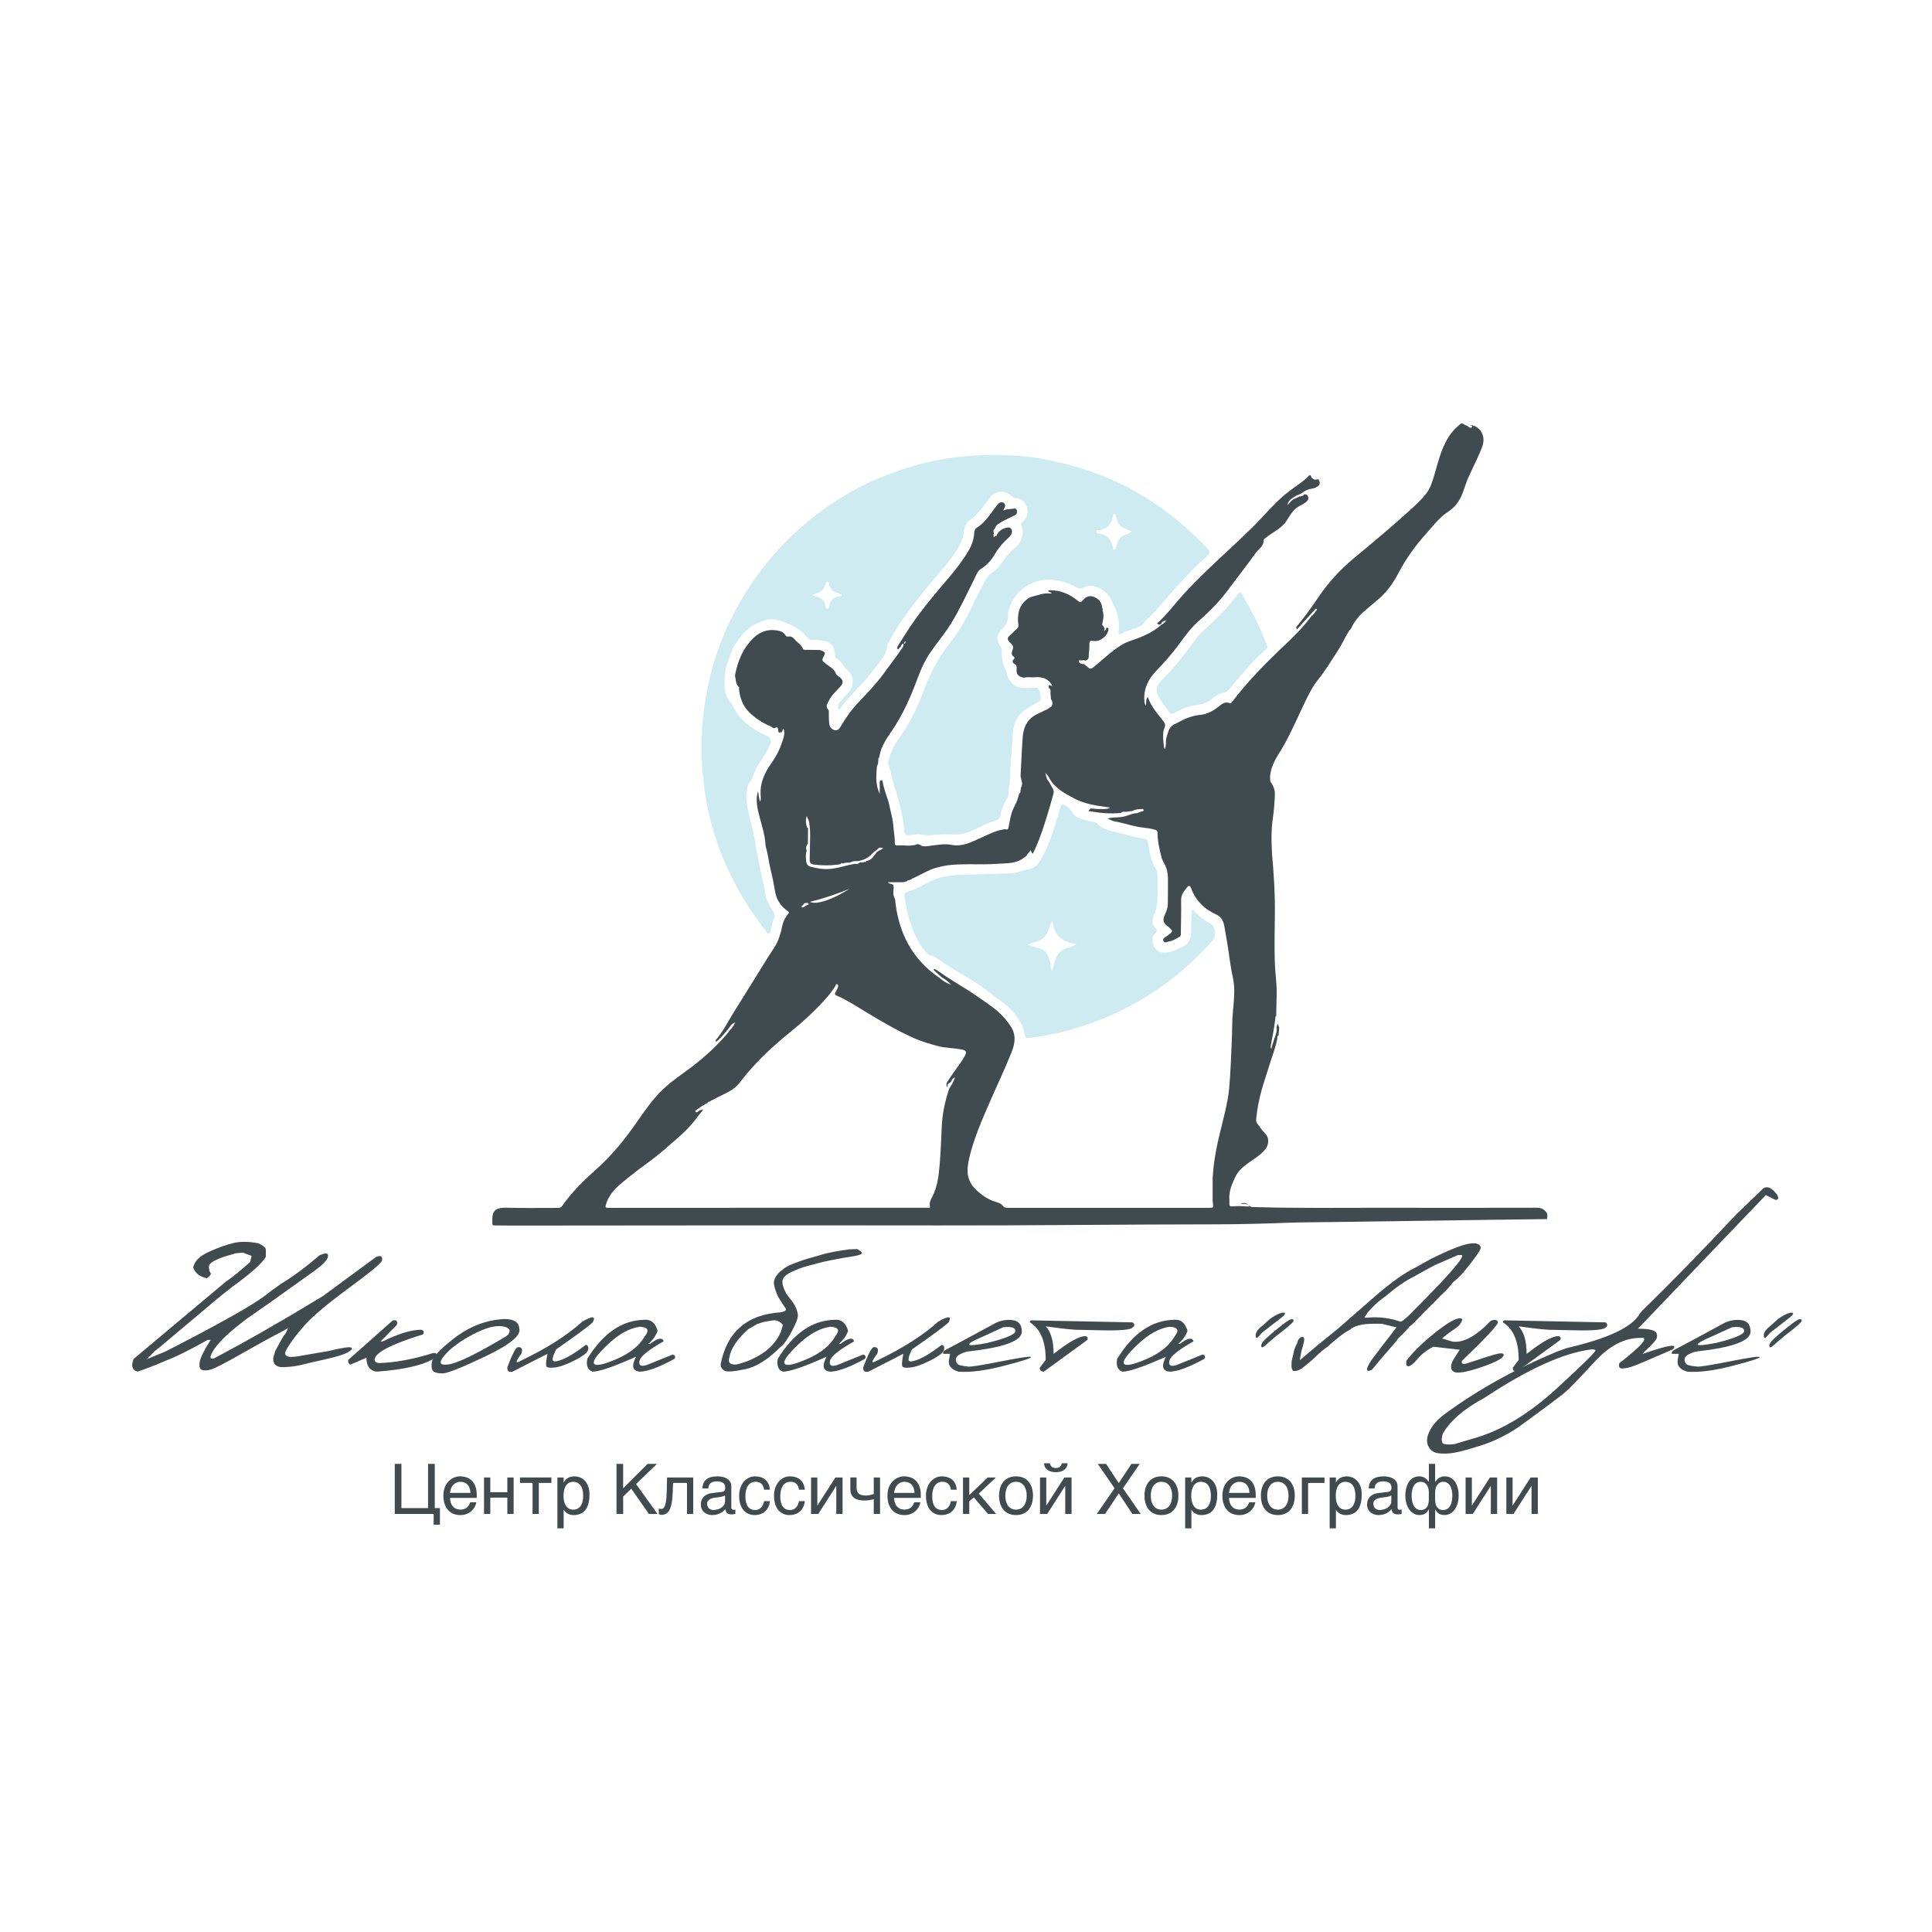 <?xml version="1.0" encoding="UTF-8"?> <svg xmlns="http://www.w3.org/2000/svg" xmlns:xlink="http://www.w3.org/1999/xlink" version="1.1" id="Layer_1" x="0px" y="0px" viewBox="0 0 1080 1080" style="enable-background:new 0 0 1080 1080;" xml:space="preserve"> <style type="text/css"> .st0{fill:#CFEBF2;} .st1{fill:#404B50;} </style> <g> <g> <path class="st0" d="M429.74,522.45c-10.48-12.93-18.94-26.76-25.22-41.89c-3.57-8.6-6.4-17.47-8.43-26.55 c-1.51-6.78-2.5-13.66-3.2-20.58c-1.11-11.05-0.96-22.04,0.21-33.09c0.83-7.84,2.19-15.56,4.11-23.17 c2.38-9.39,5.55-18.54,9.63-27.35c6.68-14.44,15.16-27.71,25.65-39.69c9.62-10.98,20.48-20.54,32.6-28.68 c6.7-4.49,13.7-8.5,21.01-11.86c7.91-3.64,16.08-6.56,24.45-9.06c18.52-5.53,37.41-6.89,56.54-5.9 c9.21,0.48,18.27,2.25,27.27,4.37c9.99,2.36,19.59,5.78,28.89,9.96c9.51,4.28,18.44,9.65,26.93,15.75 c8.33,5.98,15.9,12.8,23.11,20.06c0.46,0.46,0.88,0.96,1.29,1.46c2.21,2.67,2.27,2.74-0.4,5.14 c-10.24,9.21-19.2,19.61-28.15,30.02c-1.4,1.62-3,3.08-4.58,4.54c-0.63,0.58-1.24,1.13-1.66,1.88c-0.62,1.11-1.52,1.83-2.71,2.39 c-2.6,1.22-5.3,2.1-8.06,2.8c-1.29,0.33-2.32,2.22-3.54,1.29c-0.58-0.44,0.02-2.4,0.05-3.67c0.09-3.95-0.82-7.87-2.5-11.24 c-1.43-2.85-2.41-6.15-5.12-8.38c-3.81-3.13-7.85-4.68-12.55-2.37c-1.52,0.75-2.54,0.27-3.75-0.39 c-5.11-2.82-10.51-4.29-16.43-4.13c-11,0.3-19.6,8.62-21.5,17.97c-0.1,0.51-0.2,1.04-0.17,1.55c0.22,3.27-0.9,5.81-3.39,8.08 c-3.13,2.85-3.24,6.32-0.77,9.81c0.54,0.76,0.7,1.48,0.69,2.35c-0.05,3.66,0.29,7.19,2.08,10.55c0.68,1.28,0.69,2.98,1.39,4.4 c1.79,3.7,4.75,5.61,8.79,5.77c2.21,0.09,4.43-0.04,6.63-0.17c1-0.06,1.5,0.25,1.93,1.18c0.77,1.66,0.58,3.45,0.94,5.16 c0.18,0.86-0.75,1.26-1.43,1.65c-2.2,1.26-4.46,2.42-6.58,3.81c-5.69,3.71-7.6,9.5-7.81,15.8c-0.27,7.74-1.25,15.43-1.38,23.17 c-0.05,2.77-0.78,5.51-0.78,8.33c0,1.12-0.5,2.25-1.12,3.29c-1.71,2.86-2.98,5.92-3.52,9.23c-0.23,1.44-0.89,2.22-2.39,2.62 c-5.12,1.36-9.66,4.14-14.52,6.16c-2.72,1.13-5.43,1.85-8.48,1.73c-4.22-0.16-8.46-0.2-12.69,0.24c-2,0.21-4,0.19-6.02-0.22 c-2.51-0.51-5.05,0.29-7.59,0.26c-1.2-0.02-1.91-0.32-2-1.75c-0.52-8.83-2.86-17.29-5.6-25.64c-1.28-3.9-1.86-7.97-3.21-11.85 c-0.45-1.3,0.12-2.72,0.48-4.01c1.01-3.66,2.64-7.03,4.86-10.15c5.62-7.88,10.21-16.38,13.55-25.43 c3.77-10.21,8.39-19.82,15.25-28.36c4.93-6.14,8.93-12.93,12.3-20.09c2.47-5.23,5.09-10.39,7.82-15.48 c0.77-1.44,1.98-2.84,3.34-3.74c3.2-2.11,5.31-5.13,7.5-8.11c1.5-2.05,3.05-3.98,5.12-5.56c3.97-3.03,5.87-7.94,4.03-12.77 c-0.45-1.17,0.32-1.67,0.93-2.31c2.86-3.02,3.4-6.34,1.46-9.61c-1.23-2.06-2.98-3.45-5.5-3.52c-0.84-0.02-1.44-0.33-2.04-0.92 c-3.18-3.08-9.12-4.17-12.69,0.92c-3.2,4.55-6.45,9.12-11.15,12.41c-2.34,1.64-2.96,4.51-3.28,7.09 c-0.53,4.27-2.49,7.74-4.85,11.13c-5.62,8.08-12.42,15.21-18.51,22.9c-6.95,8.77-13.75,17.66-18.83,27.71 c-0.23,0.46-0.57,0.94-0.6,1.43c-0.36,5.66-4.52,9.19-7.55,13.32c-4.36,5.93-9.7,11.02-14.59,16.49c-1.3,1.45-2.61,2.9-3.52,4.65 c-0.29,0.56-0.84,1.06-1.36,0.91c-0.66-0.19-0.43-1-0.39-1.54c0.18-2.29,2.05-3.54,3.31-5.15c0.68-0.87,1.55-1.57,2.31-2.38 c3.27-3.5,3.75-9-0.17-12.53c-2.35-2.11-3.6-5.26-6.47-6.92c-0.66-0.38-0.69-1.17-0.72-1.92c-0.24-5.02-2.2-7.22-7.06-7.95 c-1.78-0.27-3.54-0.55-5.39-0.34c-1.45,0.16-2.64-0.79-3.49-1.87c-3.99-5.08-9.72-7.35-15.54-9.12c-4.62-1.4-9.17,0.11-13.33,2.31 c-3.81,2.01-6.69,5.11-9.13,8.64c-1.13,1.64-2.54,3.11-3.25,5.02c-1.09,2.9-2.12,5.82-3.19,8.72c-1.41,3.81-1.28,7.78-1.26,11.75 c0.02,3.78,1,7.17,3.73,9.91c0.77,0.77,0.97,1.83,1.46,2.74c3.84,7.19,10.13,11.53,17.22,14.96c0.64,0.31,1.34,0.54,1.94,0.92 c1.56,1.01,1.97,2.69,1.21,4.35c-1.56,3.38-3.43,6.58-5.57,9.62c-1.96,2.79-3.43,5.81-4.43,9.07c-0.52,1.7-2.16,2.71-2.65,4.5 c-1.1,4-0.93,7.96-0.16,11.97c1.05,5.48,2.6,10.85,3.78,16.3c0.63,2.89,0.9,5.9,1.46,8.83c0.89,4.65,1.89,9.28,2.85,13.92 c0.55,2.67,1.29,5.31,1.64,8c0.51,3.85,1.93,7.29,4.14,10.4c1.11,1.56,1.88,2.83,0.9,4.87 C431.33,516.32,431.47,519.56,429.74,522.45z M632.45,297.03c-2-1.15-4.36-1.34-6.09-3c-1.79-1.71-2.03-4-2.81-6.11 c-0.11-0.3-0.15-0.67-0.56-0.67c-0.37,0-0.58,0.28-0.69,0.6c-0.15,0.43-0.29,0.87-0.35,1.32c-0.53,3.91-2.94,6.01-6.58,7.11 c-0.82,0.25-2.39-0.32-2.37,0.98c0.02,0.94,1.55,0.99,2.43,1.21c3.25,0.83,5.38,2.71,6.33,5.97c0.29,1,0.18,2.89,0.98,2.81 c1.18-0.11,1.23-1.88,1.59-3.01c0.87-2.7,2.41-4.71,5.27-5.53C630.65,298.42,631.65,297.94,632.45,297.03z M454.01,332.86 c0.66,0.14,1.04,0.22,1.41,0.3c3.26,0.67,5.64,2.27,6.08,5.86c0.09,0.78,0.53,1.28,1.21,1.27c0.77-0.02,0.67-0.88,0.76-1.38 c0.62-3.24,2.44-5.18,5.77-5.63c0.47-0.06,1.07,0.02,1.22-0.74c-0.83-0.63-1.77-1.03-2.79-1.26c-2.11-0.48-3.66-2.14-4.07-4.33 c-0.12-0.65,0.04-1.67-0.84-1.72c-0.84-0.05-1.25,0.75-1.43,1.59c-0.55,2.65-2.42,4.03-4.83,4.81 C455.71,331.89,454.88,332.04,454.01,332.86z"></path> <path class="st0" d="M646.55,385.63c0.24-2.54,1.95-4.6,3.77-6.39c6.69-6.61,12.35-14.05,17.79-21.68c2.64-3.7,6.29-6.39,9.51-9.5 c5.2-5.02,10.25-10.18,14.4-16.12c1.04-1.48,1.76-0.74,2.31,0.24c2.45,4.36,4.89,8.73,7.2,13.17c2.52,4.84,4.51,9.92,6.59,14.96 c0.55,1.33,0.32,2.12-0.77,3.01c-5.55,4.57-10.13,10.08-14.78,15.51c-1.9,2.22-3.76,4.47-5.66,6.7c-0.55,0.65-1.15,1.31-2.04,1.43 c-2.76,0.38-5.05,1.83-7.07,3.53c-2.5,2.11-5.31,3.16-8.48,3.53c-4.6,0.53-8.8,2.26-12.81,4.48c-1.41,0.78-2.33,0.66-3.23-0.7 c-1.72-2.6-3.58-5.11-5.3-7.72C647.17,388.82,646.58,387.43,646.55,385.63z"></path> <path class="st0" d="M647.1,497.03c0.03,5.01,0.1,9.96-2.09,14.73c-1.02,2.22-1.22,4.92,0.92,7.02c1.08,1.05,0.88,2.13-0.12,3.03 c-2.29,2.04-1.71,4.63-0.84,6.81c0.9,2.26,2.89,3.82,5.62,3.86c1.9,0.02,3.76-0.17,5.52-0.99c1.71-0.79,3.45-1.5,5.14-2.34 c3.3-1.63,4.49-4.55,4.62-8.01c0.14-3.64,0.19-7.29,0.29-10.93c0.01-0.49-0.22-1.15,0.37-1.4c0.62-0.27,0.89,0.4,1.23,0.74 c2.69,2.68,5.67,4.96,8.98,6.84c2.77,1.58,3.44,6.84,1.31,9.22c-7.54,8.4-15.66,16.17-24.72,22.94 c-8.68,6.48-17.85,12.15-27.62,16.86c-9.22,4.45-18.8,7.96-28.66,10.64c-4.62,1.26-9.32,2.29-14.06,3.08 c-2.76,0.46-5.51,0.82-8.28,1.12c-1.04,0.11-1.49-0.19-1.68-1.29c-1.16-6.5-4.77-11.71-9.41-16.07c-2.86-2.68-6.42-4.64-9.45-7.21 c-7.73-6.58-16.87-11-25.29-16.51c-2.01-1.32-4.01-2.66-6.02-3.98c-0.38-0.25-0.76-0.61-1.17-0.66c-2.96-0.31-4.35-2.57-5.96-4.61 c-4.37-5.56-6.23-12.22-8.26-18.8c-1-3.25-1.09-6.65-1.88-9.93c-0.31-1.28-0.01-2,1.52-2.54c3.67-1.29,7.28-2.85,10.65-4.82 c5.98-3.5,12.49-4.61,19.27-4.8c9.43-0.26,18.86-0.55,28.29-0.82c1.12-0.03,2.2-0.23,3.25-0.57c2.29-0.73,4.57-1.39,6.96-1.84 c2.64-0.49,4.55-2.47,5.93-4.75c3.88-6.38,6.34-13.36,8.5-20.45c0.93-3.04,1.76-6.12,2.74-9.14c0.65-2,1.05-1.99,2.89-1.16 c1.77,0.8,2.77,2.05,3.7,3.73c1.56,2.82,4.63,3.53,7.45,4.42c1.73,0.55,3.53,0.86,5.31,1.24c0.45,0.1,0.94,0.1,1.25,0.48 c3.19,3.83,7.92,4.2,12.25,5.43c4.75,1.35,9.54,2.55,14.43,3.31c0.94,0.15,1.58,0.55,1.75,1.73c0.73,5.28,1.57,10.52,4.46,15.2 c0.96,1.55,0.82,3.53,0.92,5.33C647.18,493.12,647.1,495.08,647.1,497.03z M588.32,514.61c-2.05,3.15-2.08,6.77-4.61,9.34 c-2.49,2.54-6.02,2.64-9.3,4.26c2.21,0.63,4.05,1.23,5.93,1.67c3.04,0.71,5.08,2.38,5.95,5.48c0.53,1.87,1.34,3.65,1.16,5.67 c-0.04,0.47,0.27,0.97,0.52,1.81c0.75-2.12,1.33-3.81,1.76-5.58c0.92-3.79,3.09-6.51,7.15-7.38c1.54-0.33,2.94-1.05,4.91-2.17 C593.51,526.77,588.99,522.62,588.32,514.61z"></path> </g> <g> <g> <polygon class="st1" points="423.88,441.88 423.88,441.88 423.89,441.88 "></polygon> <path class="st1" d="M693.24,673.19c1.44-0.08,3.02-0.56,4.53,0.31C696.58,672.25,695.31,672.23,693.24,673.19z"></path> <path class="st1" d="M423.79,442.03c0.01,0.04,0.01,0.09,0.02,0.13c0.03-0.09,0.05-0.18,0.08-0.27 C423.85,441.93,423.78,441.98,423.79,442.03z"></path> <path class="st1" d="M423.88,441.88L423.88,441.88C423.84,441.92,423.86,441.9,423.88,441.88z"></path> <path class="st1" d="M864.39,677.64c-1.35-1.7-2.89-2.5-5.13-2.5c-28.21,0.05-56.43,0.08-84.64,0.02 c-24.11-0.05-48.21,0.33-72.32-0.37c-1.24-0.04-2.82,0.22-3.58-0.55c-0.31-0.32-0.63-0.56-0.95-0.74 c0.24,0.25,0.48,0.54,0.72,0.9c-2.73,0.14-5.37-0.39-8.02-0.13c-3.31,0.32-3.31,0.25-3.23-2.93c0.01-0.2,0.02-0.39,0-0.59 c-0.43-4.64,1.39-8.74,3.27-12.76c1.73-3.72,4.9-6.2,8.18-8.48c2.94-2.05,5.97-3.91,8.36-6.72c2.04-2.4,2.99-6.41,0.02-9.29 c-1.67-1.62-2.79-3.63-4.23-5.4c-0.57-0.71-0.73-1.67-0.62-2.74c0.56-5.3,1.53-10.5,2.94-15.65c1.26-4.57,2.84-9.03,4.21-13.56 c1.57-5.18,3.62-10.21,4.66-15.54c-0.01-0.25-0.05-0.52-0.05-0.76c0-0.41,0.13-0.78,0.7-0.98c0.14-1.46,0.27-2.92,0.41-4.39 c-0.28-0.72-0.56-1.45-0.88-2.3c-0.17,0.55-0.3,0.96-0.43,1.36c-0.06,0.2-0.12,0.4-0.18,0.6c0.51,2.77-0.87,5.18-1.62,7.66 c-0.44,1.47-0.96,2.92-1.26,4.56c-0.37-0.57-0.47-1.09-0.37-1.62c1.01-5.32,2.02-10.64,2.62-16.03c0.03-0.27,0.04-0.67,0.44-0.78 c0.08-4.22,0.15-8.45,0.25-12.67c0.13-5.67-0.85-11.29-1.02-16.93c-0.26-8.59-0.15-17.19,0-25.78 c0.2-11.63-0.47-23.22-1.54-34.79c-0.08-0.91-0.11-1.82-0.15-2.73c-0.25-5.73-0.33-11.51,0.52-17.16 c0.68-4.52,0.99-9.02,1.19-13.55c0.11-2.44-0.64-4.72-2.06-6.72c-0.36-0.51-0.55-1.01-0.59-1.58c-0.2-3.38,0.68-6.55,2.03-9.59 c1.4-3.15,3.43-5.95,5.14-8.92c4.93-8.55,8.67-17.69,13.03-26.53c1.84-3.72,3.69-7.4,6.33-10.68c4.29-5.32,7.81-11.18,11.53-16.9 c2.19-3.37,3.78-7.05,5.89-10.44c0.4-0.65,1.07-1.15,1.39-1.83c1.7-3.67,4.18-6.73,7.18-9.37c2.68-2.36,5.46-4.6,8.17-6.92 c4.85-4.16,8.37-9.32,11.31-14.96c4.11-7.86,9.32-15,15.24-21.58c3.76-4.18,7.11-8.83,11.91-11.98c4.06-2.66,6.87-6.26,8.5-10.82 c1.13-3.16,2.16-6.38,3.54-9.43c2.5-5.55,5.39-10.9,7.47-16.67c2.25-6.21-1.98-11.85-7.18-11.78c0.36,0.45,1.26-0.04,1.41,0.75 c0.04,0.19-0.14,0.56-0.32,0.64c-0.6,0.27-1.23-0.01-1.6-0.39c-0.81-0.83-2.01-0.84-2.87-1.59c-0.47-0.41-1.3-0.49-1.97,0.12 c-1.78,1.61-3.55,3.21-5,5.15c-5.08,6.76-6.86,14.85-9.2,22.71c-1.15,3.86-2.21,7.72-4.74,10.99c-2.44,3.15-5.36,5.84-8.28,8.52 c-10.3,9.46-21.08,18.37-31.83,27.3c-7.66,6.36-14.32,13.52-19.92,21.76c-3.97,5.84-8.04,11.63-12.63,17.01 c0.31,0.44,0.31,0.93,0.28,1.44c2.84-3.12,5.68-6.24,8.52-9.36c0.59-0.67,1.21-1.32,1.75-2.03c0.23-0.31,0.5-0.5,0.78-0.33 c0.44,0.26,0.27,0.66,0.02,0.98c-0.7,0.91-1.42,1.81-2.14,2.72c-0.03,0.04-0.11,0.08-0.15,0.07c-0.05-0.02-0.09-0.09-0.13-0.14 c-4.79,6.56-10.59,12.25-16.45,17.78c-10.22,9.64-19.93,19.69-28.44,30.87c-0.43,0.57-0.9,0.59-1.33,0.42 c-2.42-0.95-4.1,0.46-5.77,1.8c-3.15,2.53-6.69,4.48-10.65,4.84c-4.36,0.4-8.17,1.98-11.87,3.98c-2.21,1.19-4.81,2.04-5.72,4.86 c-0.68,2.1-1.54,4.14-1.48,6.42c0.04,1.29-0.17,2.56-0.65,3.96c-0.63-1.28-0.56-2.55-0.7-3.75c-0.3-2.74-0.5-5.64,0.51-8.11 c0.77-1.89,0.27-2.77-0.74-4.06c-3.26-4.14-6.77-8.13-8.57-13.34c-1.17,1.47-0.8,3.22-1.04,4.86c-0.79-0.95-0.83-2.06-0.9-3.17 c-0.38-6.48,2.36-11.79,6.65-16.26c4.63-4.83,9.07-9.79,13-15.21c3.31-4.57,6.64-9.11,10.95-12.86 c6.14-5.34,11.78-11.16,16.62-17.73c4.89-6.62,10.02-13.06,14.78-19.76c1.76-2.47,4.95-4.18,4.78-7.86 c-0.01-0.13,0.24-0.29,0.4-0.41c1.07-0.82,2.11-1.69,3.23-2.44c3.33-2.22,6.89-4.15,9.13-7.69c1.59-2.51,3.05-5.12,5.43-7.05 c1.57-1.28,3.54-1.89,5.11-3.11c0.94-0.73,2.03-1.68,1.55-3.06c-0.33-0.95-1.06-1.85-2.39-1.39c-0.66,1.31-2.17,0.68-3.19,1.42 c-0.91,0.67-2.25,0.74-3.23,1.6c-0.9,0.78-1.77,1.59-2.86,2.92c0.54-2.94,2.61-3.76,4.31-4.93c1.32-0.91,3.06-1.01,4.22-2.2 c1.55-1.09,3.21-1.81,5.14-2.11c1.29-0.2,2.66-0.65,3.71-1.6c0.84-0.76,0.88-1.66,0.47-2.67c-0.23-0.55-0.36-1.21-1.16-0.95 c-1.89,0.59-2.92-0.33-3.6-1.96c-0.24-0.57-0.54-0.61-1-0.12c-3.17,3.39-7.16,5.75-10.82,8.52c-5.57,4.21-10.28,9.28-15,14.39 c-7.91,8.57-16.67,16.27-25.12,24.28c-6.49,6.15-12.98,12.27-18.99,18.92c-5.02,5.55-9.5,11.59-15.08,16.63 c0.4,0.16,0.87,0.22,1.05,0.71c0.45-0.18,0.91-0.37,1.36-0.55l0,0l0,0c0.16-0.99,0.82-1.32,1.52-1.58 c0.42-0.16,0.87-0.29,1.24-0.52c-0.51,1.11-1.17,2.03-2.41,2.35c-4.12,3.73-9.01,6.12-14.15,8.04c-2.65,0.99-5.4,1.71-7.87,3.18 c-5.45,3.25-10.04,7.58-14.84,11.64c-3.02,2.55-2.99,2.59-5.95-0.14c-0.19-0.18-0.41-0.32-0.61-0.48 c-0.45-0.05-0.91-0.05-1.35-0.15c-0.87-0.21-1.77-0.75-1.66-1.6c0.1-0.83,1.09-0.22,1.67-0.29c0.6-0.06,1.27-0.53,1.81,0.15 c1.28-0.31,2.12-1.08,2.09-2.44c-0.06-2.22,0.51-4.42,0.36-6.6c-0.13-2,0.58-2.37,2.29-2.04c3.52,0.69,8.52-3.08,8.38-7.05 c-0.44-0.1-1.25-0.81-1.26-0.2c-0.01,1.25-0.99,1.57-1.5,1.96c-0.08,0.08-0.15,0.17-0.24,0.25c0.05-0.09,0.14-0.17,0.24-0.25 c0.84-0.91,0.91-2.04-0.54-3.29c-0.34-0.29-0.13-1.38,0.04-2.05c0.51-2.12,0.74-4.21-0.04-6.31c-0.09-0.26-0.03-0.5,0.24-0.65 c-0.46-0.44-0.48-1.06-0.56-1.63c-0.42-2.83-2.3-4.58-4.72-5.49c-2.53-0.96-4.68,0.27-6.3,2.3c-0.83,1.04-1.4,0.84-2.36,0.06 c-4.32-3.49-9.14-5.87-14.84-5.96c-0.64-0.01-1.41-0.24-1.92,0.45c0.46,0.78,1.5,0.36,2.01,1.16c-0.38,0.08-0.7,0.22-1,0.19 c-3.47-0.45-6.62,0.99-9.88,1.73c-1.27,0.29-2.36,0.99-3.37,1.86c-4.38,3.75-5.04,8.65-4.36,13.97c0.1,0.78-0.03,1.35-0.63,1.91 c-1.57,1.45-3.06,2.98-4.61,4.45c-0.96,0.91-0.84,1.84-0.11,2.75c0.48,0.6,1.12,1.07,1.62,1.66c0.59,0.71,0.97,1.31,0.67,2.49 c-0.37,1.47-1.59,3.39,0.69,4.64c0.35,0.19,0.14,1.02-0.12,1.25c-1.59,1.38-0.36,2.21,0.62,2.87c0.8,0.54,0.96,1.15,0.9,1.97 c-0.3,3.57,0.51,4.71,3.9,5.51c1.74-0.39,3.51-0.26,5.26-0.21c1.52-0.06,3.04-0.29,4.56,0.11c2.65,0.27,5.62,2.55,6.19,4.93 c-0.76-0.23-1.41-1.12-2.17-0.34c0.09,0.41,0.18,0.82,0.28,1.24c0.3,0.19,0.5,0.41,0.64,0.65c0.42,0.71,0.26,1.59,0.25,2.43h0 l0,0c0.1,1.08,0.2,2.16,0.3,3.24c0.97,1.29,1.05,2.63,0.24,4.02c-0.53,0.35-1.07,0.7-1.6,1.06c-0.6,0.58-1.39,0.84-2.13,1.15 c-1.21,0.6-2.41,1.24-3.65,1.79c-5.8,2.55-8.24,7.07-8.7,13.31c-0.53,7.2-0.79,14.41-1.18,21.62c0.28,2.2,1.71,4.38,0.11,6.61 c0.14,0.55-0.01,1.07-0.23,1.57c0.1,0.61,0.15,1.19-0.58,1.46c-0.26,0.86-0.56,1.72-0.78,2.6c-0.73,2.91-2.56,5.34-3.45,8.2 c-0.81,2.61-1.2,5.28-1.75,7.93c-0.19,0.94-0.3,1.88-1.68,1.4c-0.34-0.12-0.77-0.02-1.15,0.04c-4.49,0.67-8.42,2.81-12.5,4.62 c-5.3,2.36-10.43,5.23-16.72,4c-4.43-0.87-8.95,0.31-13.39,0.75c-1.73,0.17-3,0.17-4.33-0.82c-0.44-0.33-1.02-0.41-1.5-0.22 c-3.62,1.4-7.36,0.32-11.03,0.62c-0.94,0.08-1.35-0.31-1.32-1.19c0.1-3.39-0.65-6.7-0.86-10.05c-0.19-3.09-1.1-6-1.72-8.97 c-0.37-1.74-0.7-3.55-1.3-5.27c-1.27-3.61-2.43-7.25-3.16-11.02c-1.1,0.01-1.51,0.47-1.43,1.64c0.12,1.85,0.03,3.71,0.03,6.04 c-2.49-5.22-1.97-10.28-1.57-15.33c0.03-0.4,0.37-0.78,0.57-1.17c0.1-0.97,0.19-1.95,0.29-2.93c-0.19-0.31-0.22-0.54,0.26-0.51 c0.52-1.78,0.76-3.63,1.46-5.39c1.43-3.58,3.56-6.7,5.73-9.86c6.44-9.4,10.9-19.8,14.81-30.44c1.75-4.76,3.94-9.29,6.79-13.47 c3.68-5.4,7.97-10.37,11.42-15.95c4.95-8,8.83-16.53,13.04-24.9c1.04-2.07,1.81-4.56,3.78-5.79c3.27-2.04,5.73-4.77,7.58-7.96 c1.93-3.32,4.24-6.2,7.07-8.74c0.95-0.85,1.89-1.77,2.44-2.98c0.44-0.96,0.37-1.83-0.21-2.75c-0.64-1.01-1.5-0.81-2.41-0.65 c-2.5,0.44-4.32,1.83-5.61,3.98c0.06,0.56-0.23,0.72-0.73,0.64c-0.24,0.18-0.48,0.36-0.71,0.53c0.06,0.29-0.17,0.23-0.27,0.16 c-0.15-0.11-0.18-0.27,0.09-0.3c-0.38-0.61-0.2-1.21,0.06-1.8c-0.35-0.97-0.64-1.93,0.5-2.61c0.47-1.91,2.04-2.85,3.55-3.7 c2.36-1.33,4.81-2.52,7.29-3.63c1.43-0.64,1.75-1.73,1.43-3c-0.34-1.33-1.56-0.92-2.47-0.81c-1.73,0.21-3.49,0.18-5.13,1.03 c0.43-1.22,1.28-2.38,1.03-3.19c-0.6-1.9-2.86-1.91-4.14-0.33c-3.68,4.55-6.5,9.88-11.7,13.09c-1.06,0.65-1.34,1.84-1.43,3.07 c-0.24,3.28-1.23,6.42-2.83,9.2c-3.1,5.39-6.87,10.37-10.9,15.1c-8.93,10.47-17.85,20.93-25.12,32.67 c-1.25,2.02-2.56,4.01-3.82,6.02c-0.36,0.57-0.67,1.4-0.1,1.77c0.77,0.51,0.8-0.79,1.04-0.83c1.28-0.22,0.68-2.31,2.21-2.13 c0.2,1.53-0.92,2.62-1.63,3.65c-3.09,4.52-6.43,8.87-9.67,13.29c-4.2,5.73-9.13,10.81-14.01,15.94 c-3.88,4.08-7.04,8.65-9.89,13.48c-0.71,1.19-1.68,2.33-3.29,1.91c-1.61-0.42-2.65-1.49-2.95-3.25c-0.35-2.01-0.2-4.03-0.31-6.04 c-0.04-0.71,0.14-1.68-0.25-2.08c-1.82-1.92-0.52-3.48,0.32-5.17c1.55-3.16,4.24-5.38,6.49-7.96c1.71-1.97,1.49-3.59-0.54-5.16 c-0.71-0.55-1.75-1.05-2-1.79c-1.02-3.01-3.82-4.12-5.98-5.87c-1.9-1.53-2.09-1.88-0.78-4.07c0.67-1.13,0.82-2.11-0.7-2.8 c-0.79-0.36-1.54-0.62-2.4-0.63c-2.34-0.01-4.69-0.05-7.03-0.08c-0.6-0.01-1.39-0.01-1.59-0.54c-0.86-2.32-3.06-3.43-4.53-5.19 c-0.92-1.11-2.06-1.98-3.69-1.69c-0.52,0.09-1.04,0-1.37-0.53c-1.46-2.38-3.85-2.85-6.34-3.06c-4.55-0.38-8.45,1.26-11.66,4.34 c-5.97,5.73-8.91,13.04-10.4,21.02c0.53,2.25,0.28,4.77,2.25,6.56c0.18,0.17,0.01,0.73,0,1.1c0.51,4.89,2.14,9.35,5.66,12.85 c3.43,3.41,7.45,6.02,11.93,7.88c0.81,0.34,1.51,1.4,2.44,0.93c1.84-0.93,1.74,0.35,1.91,1.45c0.08,0.46-0.08,1.15,0.74,1.1 c0.56-0.04,1.17,0.02,1.51-0.65c0.23-0.44,0.06-1.07,0.74-1.39c1.07,3.14-0.39,5.98-1.29,8.67c-1.33,3.98-3.53,7.65-5.95,11.12 c-3.51,5.05-5.9,10.44-5.64,16.78c0.06,1.34,0.47,2.81-0.4,4.16c-0.45-1.99-0.73-3.99-1.01-6c-1.57,5.02-0.39,9.84,0.88,14.63 c1.26,4.74,2.79,9.4,3.21,14.33c0.07,0.78,0.05,1.59,0.27,2.32c1.34,4.57,1.76,9.33,2.95,13.94c0.74,2.86,1.31,5.81,1.83,8.74 c0.34,1.92,0.56,3.94,1.37,5.81c1.3,3.02,3.27,5.41,5.96,7.25c0.65,0.44,1.09,0.85,0.37,1.7c-1.93,2.26-3.03,4.89-3.54,7.84 c-0.32,1.83-1.01,3.6-1.54,5.39c-1.2,4.06-3.94,7.26-6.09,10.78c-6.46,10.54-13.06,20.99-19.57,31.5 c-3.19,5.16-5.88,10.65-9.95,15.23c0.38,0.19,0.45,0.51,0.37,0.9c2.48-2.13,4.58-4.62,6.66-7.14c2.1-2.9,2.1-2.9,4.07-3.94 c-0.87,2.13-2.08,3.58-3.4,4.96c-0.71,0.9-1.39,1.84-2.15,2.7c-5.76,6.5-12.16,12.31-19.09,17.54 c-5.34,4.03-10.97,7.7-15.81,12.35c-5.55,5.33-9.98,11.63-14.33,17.93c-6.78,9.82-14.19,19-23.18,26.97 c-6.89,6.1-13.47,12.64-18.81,20.25c-0.67,0.95-1.47,1.09-2.5,1.08c-9.45-0.03-18.9,0.17-28.34-0.09 c-7.51-0.21-8.44,2.44-8.15,8.46c0,0.06,0,0.13-0.01,0.2c-0.05,0.87,0.24,1.25,1.24,1.24c2.99-0.04,5.98,0.07,8.98,0.07 c79.82-0.04,159.63-0.2,239.45-0.08c51.86,0.08,103.72-0.59,155.58-0.62c13.42-0.01,26.82-0.42,40.22-0.9 c7.68-0.27,15.37-0.25,23.06-0.36c29.12-0.42,58.24-0.84,87.36-1.24c10.75-0.15,21.5-0.26,32.25-0.41 c0.58-0.01,1.53,0.32,1.54-0.67C864.96,679.74,865.2,678.67,864.39,677.64z M615.66,350.61l0.02,0.17l-0.09-0.02L615.66,350.61z M505.11,359.82c0.03,0.01,0.05,0,0.08,0.01c0.39-0.34,0.24-1.08,1.03-1.35c-0.14,0.75,0.03,1.52-1.03,1.35 c-0.02,0.02-0.03,0.03-0.05,0.05C505.14,359.87,505.11,359.82,505.11,359.82z M450.92,475.36c-0.38-0.78-0.36-1.51-0.14-2.22 c0.09-0.28,0.21-0.56,0.35-0.84c0.07-0.14,0.14-0.28,0.22-0.41c0.01-0.02,0.11-0.02,0.15,0c0.05,0.03,0.09,0.09,0.13,0.13 c0.02-3.09,0.04-6.17,0.07-9.26c0,0,0,0,0,0c-0.16,0-0.46,0.04-0.48-0.01c-0.79-2.19-0.95-4.41-0.25-6.72 c0.33,1.56,1.54,2.8,1.42,4.48c0.67,3.26,0.46,6.57,0.43,9.86c-0.03,3.37-0.11,6.75-0.2,10.12c-0.05,1.77,0.56,2.59,2.53,2.83 c4.94,0.59,9.84,0.55,14.74-0.25c0,0,0,0,0,0c0.16-0.34,0.34-0.59,0.59-0.6c0.15-0.01,0.33,0.07,0.54,0.27 c1.28-0.49,2.6-0.59,3.95-0.51c1.15-0.55,2.34-0.93,3.61-0.87c0.18,0.01,0.36,0.02,0.55,0.05c3.34-0.4,6.19-1.7,8.48-4.25 c0.81-0.9,1.89-1.57,2.84-2.34c0.66-1.11,1.62-1.05,2.78-0.89c0.17,0.02,0.34,0.05,0.51,0.07c-0.78,0.94-1.77,1.17-2.59,1.64 c-1.6,0.91-2.18,2.72-3.5,3.91c-1.05,0.95-2.11,1.69-3.54,1.81c0.02,0.33-0.04,0.5-0.16,0.55c-0.09,0.04-0.22,0-0.37-0.09 c-0.05-0.03-0.11-0.07-0.17-0.12c-0.83,0.43-1.69,0.53-2.59,0.28c-0.39,0.45-0.83,0.75-1.32,0.9c-0.5,0.16-1.04,0.16-1.63-0.01 c-4.46,0.75-8.75,2.3-13.27,2.8c-4.01,0.45-7.9-0.19-11.75-1.24c-1.39-0.38-1.96-1.56-2.13-2.74 C450.43,479.61,450.31,477.46,450.92,475.36L450.92,475.36z M474.96,496.81c-9.67,6.18-18.53,9.1-22.22,7.36 C460.58,502.18,467.86,499.77,474.96,496.81z M448.12,506.61c0.9-0.55,1.18-1.96,2.42-1.86c0.65,0.01,1.32-0.07,1.48,0.52 c0.18,0.67-0.56,0.52-0.92,0.69c-0.23,0.11-0.49,0.19-0.7,0.33c-0.67,0.47-1.26,1.11-2.18,0.99 C448.14,507.27,448.03,506.66,448.12,506.61z M539.53,589.89c-0.82,1.61-1.85,3.13-2.88,4.62c-2.01,2.93-4.2,5.75-6.09,8.77 c-0.76,1.21-2.14,2.46-1.19,4.24c0.02,0.04,0.14,0.09,0.17,0.07c0.08-0.05,0.15-0.14,0.22-0.21c-0.08-0.25-0.11-0.46-0.1-0.65 c0.05-1.13,1.55-1.35,2.12-2.23c0.09-0.15,0.16-0.31,0.2-0.5c0.06-0.34,0.65-1.35,1.9-1.71c-0.9,2.42-1.94,4.41-3.27,6.25 c-2.3,6.89-3.82,13.86-4.16,21.21c-0.33,7.21-0.59,14.44-1.2,21.62c-0.51,5.97-1.23,11.97-4.06,17.51 c-0.82,1.6-1.94,3.44-1.32,5.54c0.21,0.7-0.37,0.72-0.81,0.74c-0.78,0.03-1.56,0-2.34,0c-22.29,0-44.57-0.01-66.86-0.01 c-36.62,0-73.23,0-109.85,0.05c-1.6,0-1.74-0.28-1.28-1.85c1.98-6.88,7.33-10.89,12.48-15.07c3.81-3.09,7.75-6.04,11.71-8.91 c5.41-3.93,10.37-8.38,15.4-12.75c4.3-3.73,8.35-7.79,11.72-12.46c0.97-1.33,2.15-2.53,3.02-3.95c-1.06,0.17-2.08,0.36-2.9,1.21 c-0.27,0.28-0.99,0.63-1.37,0.02c-0.36-0.59,0.11-0.83,0.62-1.13c1.09-0.63,2.1-1.41,3.14-2.12c0.48-0.23,0.97-0.47,1.45-0.7 c-0.06-0.13-0.05-0.22-0.01-0.27c0.05-0.06,0.14-0.08,0.26-0.09c0.42-0.19,0.84-0.38,1.25-0.57h0c0.17-0.27,0.32-0.57,0.71-0.58 c0.41-0.19,0.83-0.38,1.24-0.58c0,0,0,0,0,0c0.11-0.24,0.25-0.42,0.55-0.37c3.93-2.23,8.24-3.75,11.96-6.38 c1.67-1.18,2.95-2.69,4.18-4.28c7.79-10.07,16.93-18.76,26.83-26.77c7.77-6.29,15.19-13.02,21.77-20.61 c1.58-1.82,2.9-3.82,4.28-5.78c0.28-0.4,0.16-1.47,1.03-0.99c0.57,0.31,0.62,1.15,0.33,1.81c-0.41,0.91-0.8,1.86-1.34,2.69 c-0.54,0.83-0.3,1.38,0.45,1.71c7.03,3.11,13.35,7.43,19.93,11.32c7.88,4.65,15.8,9.24,24.21,12.88 c3.96,1.72,8.15,2.88,12.33,4.04c4.55,1.27,9.26,1.09,13.82,2.06C539.92,587.21,540.53,587.93,539.53,589.89z M683.21,628.15 c-1.59,6.47-3.21,12.95-4.21,19.57c-0.54,3.54-0.91,7.07-1.12,10.63c-0.01,4.33-0.01,8.65-0.02,12.97 c0.06,0.52,0.12,1.03,0.18,1.55c0.27,2.32,0.27,2.31-2.18,2.31c-37.45,0-74.91,0.01-112.36,0.02c-1.14,0-2.07-0.11-2.87-1.11 c-1.09-1.38-2.78-1.87-4.39-2.36c-3.71-1.13-6.85-3.27-9.69-5.76c-2.05-1.8-3.83-3.9-4.83-6.64c-1.2-3.29-0.95-6.59-0.34-9.82 c0.69-3.67,1.72-7.29,2.9-10.87c1.67-5.05,3.59-9.99,5.68-14.86c2.9-6.79,5.85-13.56,8.93-20.27c2.22-4.82,4.28-9.7,6.3-14.6 c1.29-3.14,2.24-6.31,1.87-9.74c-0.39-3.69-2.67-6.46-4.84-9.19c-4.2-5.29-9.92-8.74-15.35-12.61 c-7.03-5.01-14.7-8.99-21.68-14.04c-0.73-0.53-1.51-0.98-2.29-1.44c-0.27-0.16-0.66-0.3-0.88,0.03 c-0.23,0.33,0.06,0.54,0.32,0.76c1.39,1.21,2.75,2.44,4.12,3.67l0,0c0.96,0.49,1.84,1.08,2.71,1.79c0.12,0.1,0.25,0.22,0.37,0.32 c0.74,0.63,1.48,1.33,2.27,2.13c-2.72-0.96-4.62-2.29-6.43-3.79c-15.73-10.61-23.33-25.82-25.06-44.33c0,0,0,0,0,0 c-0.51-0.76-0.76-1.55-0.87-2.36c-0.14-1.07-0.02-2.18,0.07-3.28c0.02-0.28,0.05-0.55,0.06-0.82c-0.1-0.45-0.19-0.9-0.29-1.36 c0,0,0,0,0,0c-0.66-0.67-1.73-0.39-2.62-1.1c-0.13-0.1-0.25-0.22-0.37-0.37c3.01,0,5.77,0,8.53,0c0.7-0.16,1.4-0.32,2.11-0.48 c0.17-0.35,0.38-0.62,0.71-0.67c0.11-0.02,0.24-0.01,0.38,0.03c0.56-0.21,1.11-0.42,1.67-0.63c0.06-0.18,0.15-0.34,0.27-0.43 c0.12-0.09,0.28-0.12,0.5-0.05c3.29-1.63,6.53-3.34,9.88-4.84c1.7-0.76,3.56-1.17,5.38-1.62c5.08-1.25,10.27-1.32,15.46-1.36 c5.39-0.04,10.81,0.17,16.18-0.25c4.08-0.32,8.29-0.02,12.24-1.74c1.65-0.72,2.95-1.78,4.31-2.85c0,0,0,0,0,0 c0.33-1.13,1.44-1.7,1.99-2.7c0.08-0.14,0.14-0.3,0.19-0.46c0.06,0.09,0.11,0.19,0.15,0.28c0.32,0.67,0.41,1.43,1.08,1.85 c2.76-5.49,4.82-11.26,6.71-17.1c1.77-5.48,3.37-11.01,4.87-16.57c0.31-1.17,0.06-1.97-0.47-2.88c-0.74-1.28-1.45-2.59-2.18-3.88 c0,0,0,0,0,0c-0.99-0.95-1.28-2.18-1.56-3.41c-0.07-0.31-0.14-0.62-0.22-0.92c-0.06-0.22-0.12-0.43-0.19-0.65 c0.85,1.13,1.92,2.09,2.43,3.44c3.23,5.47,8.55,8.33,13.92,11.13c5.7,2.97,11.92,3.92,18.17,4.75c0.57,0.08,1.18,0.01,1.66,0.45 c-1.34,0.8-5.12,0.9-10.76,0.3c0,0,0,0,0,0c-0.3,0.48-0.94,0.68-1.17,1.22c-0.03,0.08-0.06,0.16-0.07,0.25 c6.01,1.02,12.03,1.71,18.14,1.03l0,0c0.43-0.5,0.94-0.63,1.46-0.66c0.39-0.02,0.8,0.03,1.2,0.04c0.13,0,0.27,0,0.4-0.01 c1.08-0.15,2.16-0.3,3.24-0.46l0,0c1.47-0.76,3.05-1,4.66-1.06c0.23-0.01,0.46-0.01,0.69-0.02c0.44-0.01,1-0.02,1.06,0.57 c0.06,0.62-0.55,0.59-0.95,0.73c-0.89,0.32-1.77,0.64-2.66,0.96c-2.18,0.1-4.2,0.92-6.2,1.61c-3.33,1.15-6.83,0.5-10.37,1.42 c1.38,0.6,2.58,1.42,3.87,1.62c4.61,0.71,9,2.34,13.61,3.13c3.04,0.52,6.17,0.65,9.16,1.58c0.95,0.3,1.26,0.76,1.27,1.63 c0.05,4.84,1.12,9.5,2.35,14.15c0.28,1.05,0.78,1.92,1.28,2.81c1.49,2.66,2.2,5.51,2.21,8.54c0.01,4.88,0,9.77-0.07,14.65 c-0.03,2.04-0.89,3.91-1.67,5.72c-1.25,2.89-1.05,4.37,1.36,6.29c3.56,2.83,3.52,2.78,0.01,5.46c-0.94,0.72-2.8,1.32-2.21,2.8 c0.66,1.64,2.3,0.48,3.47,0.28c2.08-0.35,3.81-1.55,5.61-2.58c0.82-0.47,0.69-1.2,0.7-1.88c0.08-6.19,0.28-12.38,0.15-18.56 c-0.07-3.31,1.98-5.36,3.73-7.61c0.6-0.78,1.47-0.15,1.77,0.7c2.48,6.93,7.36,11.9,13.84,14.78c4.49,2,4.63,5.72,5.27,9.21 c1.16,6.36,2.16,12.77,3.02,19.19c0.52,3.89,1.69,7.72,1.97,11.65c0.33,4.74-0.18,9.44-0.63,14.17 c-0.52,5.5-0.38,11.06-0.64,16.58c-0.41,8.89-0.66,17.81-1.48,26.66C686.47,615.19,684.8,621.67,683.21,628.15z"></path> </g> </g> <g> <path class="st1" d="M220.67,818.32h3.73v24.72h14.89v-24.72h3.75v24.72h2.88v9.27h-3.5v-6h-21.75V818.32z"></path> <path class="st1" d="M266.26,839.8c-0.14,0.89-0.44,1.76-0.91,2.61c-0.47,0.85-1.09,1.61-1.85,2.29 c-0.76,0.67-1.66,1.22-2.69,1.63c-1.04,0.41-2.18,0.62-3.44,0.62c-1.37,0-2.64-0.23-3.8-0.68c-1.16-0.45-2.17-1.13-3.01-2.04 c-0.84-0.91-1.51-2.05-1.99-3.42s-0.72-2.98-0.72-4.84c0-1.24,0.14-2.37,0.41-3.38c0.27-1.01,0.64-1.91,1.1-2.7 c0.46-0.79,1-1.48,1.61-2.06c0.61-0.58,1.25-1.05,1.93-1.43c0.68-0.38,1.37-0.65,2.09-0.84c0.71-0.18,1.4-0.28,2.06-0.28 c1.4,0,2.67,0.21,3.83,0.63c1.16,0.42,2.15,1.06,2.98,1.91c0.83,0.86,1.48,1.93,1.94,3.22c0.46,1.29,0.69,2.8,0.69,4.54v1.75 h-14.91c0.01,0.99,0.15,1.89,0.42,2.69c0.27,0.81,0.65,1.5,1.14,2.07c0.5,0.57,1.09,1.01,1.8,1.32c0.7,0.31,1.5,0.47,2.39,0.47 c0.9,0,1.66-0.13,2.29-0.38s1.14-0.58,1.56-0.97s0.76-0.83,1.02-1.31s0.48-0.96,0.66-1.43H266.26z M262.96,834.54 c-0.03-0.99-0.17-1.87-0.45-2.65c-0.27-0.77-0.65-1.42-1.14-1.95c-0.49-0.53-1.08-0.93-1.76-1.2c-0.69-0.27-1.45-0.41-2.29-0.41 c-0.8,0-1.54,0.16-2.21,0.47c-0.67,0.31-1.26,0.74-1.77,1.29c-0.51,0.55-0.91,1.21-1.22,1.96c-0.3,0.76-0.49,1.58-0.55,2.49 H262.96z"></path> <path class="st1" d="M270.58,825.92h3.5v8.23h9.52v-8.23h3.52v20.39h-3.52v-9.12h-9.52v9.12h-3.5V825.92z"></path> <path class="st1" d="M297.7,828.96h-7.03v-3.05h17.56v3.05h-7.03v17.35h-3.5V828.96z"></path> <path class="st1" d="M311.58,825.92h3.5v2.8h0.08c0.23-0.47,0.52-0.91,0.87-1.33c0.35-0.42,0.77-0.78,1.26-1.09 c0.49-0.31,1.05-0.56,1.69-0.73s1.37-0.27,2.2-0.27c1.09,0,2.14,0.21,3.14,0.63c1,0.42,1.89,1.05,2.67,1.88s1.39,1.89,1.85,3.15 c0.46,1.26,0.69,2.73,0.69,4.41c0,2.09-0.21,3.88-0.64,5.34c-0.43,1.47-1.03,2.66-1.81,3.59c-0.78,0.93-1.72,1.6-2.83,2.02 s-2.34,0.63-3.69,0.63c-0.67,0-1.3-0.09-1.89-0.27s-1.11-0.41-1.57-0.69c-0.46-0.29-0.86-0.6-1.19-0.95 c-0.33-0.35-0.58-0.69-0.74-1.02h-0.08v10.34h-3.5V825.92z M315.01,836.22c0,1.1,0.11,2.12,0.32,3.06c0.22,0.93,0.55,1.74,1,2.43 c0.45,0.69,1.02,1.22,1.69,1.61c0.68,0.39,1.48,0.58,2.41,0.58c0.96,0,1.8-0.19,2.5-0.58c0.71-0.39,1.29-0.92,1.74-1.61 s0.79-1.5,1.01-2.43c0.22-0.93,0.32-1.95,0.32-3.06c0-1.16-0.11-2.21-0.32-3.18c-0.22-0.96-0.55-1.8-1.01-2.49 s-1.04-1.24-1.74-1.63c-0.7-0.39-1.54-0.58-2.5-0.58c-0.93,0-1.73,0.19-2.41,0.58c-0.68,0.39-1.24,0.93-1.69,1.63 c-0.45,0.7-0.78,1.53-1,2.49C315.12,834,315.01,835.06,315.01,836.22z"></path> <path class="st1" d="M344.62,818.32h3.73v13.63l13.65-13.63h5.22l-11.65,11.29l11.98,16.7h-4.8l-9.86-14.11l-4.53,4.36v9.75h-3.73 V818.32z"></path> <path class="st1" d="M384.04,828.96h-7.81l-0.15,4.89c-0.08,2.48-0.27,4.54-0.57,6.2c-0.3,1.66-0.72,2.99-1.25,3.99 c-0.53,1-1.17,1.71-1.91,2.13c-0.75,0.42-1.61,0.63-2.57,0.63c-0.36,0-0.66-0.05-0.92-0.16c-0.26-0.11-0.46-0.22-0.6-0.33v-3.08 c0.5,0.19,0.93,0.29,1.31,0.29c0.27,0,0.52-0.04,0.77-0.13c0.25-0.09,0.48-0.26,0.7-0.51c0.22-0.25,0.43-0.61,0.62-1.08 c0.19-0.46,0.36-1.07,0.5-1.82c0.15-0.75,0.27-1.66,0.36-2.72c0.1-1.07,0.16-2.34,0.2-3.81l0.17-7.52h14.64v20.39h-3.5V828.96z"></path> <path class="st1" d="M392.67,832.03c0.04-1.24,0.27-2.29,0.7-3.15c0.43-0.86,1.02-1.55,1.75-2.09s1.61-0.92,2.62-1.15 c1.01-0.24,2.11-0.35,3.3-0.35c0.99,0,1.95,0.1,2.89,0.3c0.93,0.2,1.76,0.53,2.48,0.98c0.72,0.45,1.3,1.04,1.74,1.75 c0.44,0.72,0.66,1.59,0.66,2.62v11.86c0,0.33,0.09,0.61,0.27,0.85c0.18,0.23,0.46,0.35,0.86,0.35c0.18,0,0.36-0.02,0.55-0.05 c0.19-0.03,0.39-0.07,0.59-0.11v2.42c-0.29,0.08-0.58,0.15-0.87,0.21c-0.29,0.06-0.63,0.09-1.02,0.09c-0.61,0-1.13-0.05-1.57-0.15 c-0.44-0.1-0.81-0.27-1.1-0.5c-0.3-0.23-0.53-0.54-0.7-0.91c-0.17-0.37-0.27-0.83-0.32-1.38c-0.43,0.47-0.89,0.91-1.37,1.3 c-0.48,0.4-1.02,0.75-1.62,1.05c-0.6,0.3-1.26,0.53-2,0.7c-0.74,0.17-1.57,0.26-2.49,0.26c-0.79,0-1.55-0.13-2.29-0.38 c-0.74-0.25-1.41-0.63-2-1.12c-0.59-0.5-1.06-1.11-1.42-1.84c-0.36-0.73-0.53-1.58-0.53-2.54c0-1.05,0.18-1.96,0.53-2.73 c0.36-0.77,0.82-1.41,1.39-1.92c0.57-0.51,1.23-0.91,1.96-1.19s1.49-0.46,2.25-0.55l5.73-0.71c0.55-0.06,0.97-0.28,1.29-0.64 c0.31-0.36,0.47-0.94,0.47-1.74c0-1.23-0.4-2.12-1.21-2.66c-0.81-0.54-1.96-0.81-3.48-0.81c-1.55,0-2.7,0.33-3.47,0.98 c-0.76,0.65-1.19,1.63-1.29,2.94H392.67z M405.31,835.93c-0.28,0.2-0.63,0.37-1.04,0.5c-0.41,0.13-0.87,0.25-1.36,0.33 c-0.5,0.09-1.02,0.17-1.58,0.24c-0.56,0.07-1.12,0.14-1.68,0.22c-0.63,0.09-1.22,0.22-1.75,0.38c-0.53,0.17-1,0.38-1.39,0.65 c-0.39,0.27-0.7,0.59-0.91,0.96c-0.22,0.38-0.32,0.82-0.32,1.32c0,0.58,0.09,1.1,0.28,1.54c0.18,0.44,0.44,0.82,0.76,1.12 c0.32,0.3,0.71,0.53,1.17,0.69s0.96,0.23,1.5,0.23c0.34,0,0.74-0.04,1.18-0.12c0.44-0.08,0.9-0.21,1.37-0.37 c0.47-0.16,0.93-0.38,1.38-0.64c0.45-0.26,0.85-0.57,1.21-0.94s0.64-0.79,0.86-1.26s0.32-1,0.32-1.58V835.93z"></path> <path class="st1" d="M430.43,839.13c-0.05,0.5-0.15,1.04-0.3,1.62s-0.36,1.17-0.64,1.74c-0.28,0.58-0.64,1.13-1.08,1.67 c-0.44,0.53-0.97,1.01-1.6,1.42c-0.63,0.41-1.37,0.74-2.22,0.99c-0.85,0.25-1.82,0.37-2.91,0.37c-0.6,0-1.23-0.07-1.89-0.22 c-0.66-0.15-1.3-0.39-1.93-0.73c-0.63-0.34-1.23-0.78-1.79-1.32c-0.56-0.54-1.06-1.21-1.49-2.01s-0.76-1.73-1.02-2.79 c-0.25-1.06-0.38-2.28-0.38-3.65c0-1.69,0.24-3.21,0.72-4.56c0.48-1.35,1.13-2.5,1.93-3.44s1.75-1.66,2.82-2.17 s2.2-0.76,3.38-0.76c1.07,0,2.01,0.11,2.83,0.34c0.82,0.23,1.53,0.53,2.14,0.91s1.12,0.82,1.54,1.32c0.42,0.5,0.76,1.03,1.02,1.58 c0.26,0.55,0.46,1.11,0.59,1.68c0.13,0.57,0.22,1.12,0.26,1.64h-3.28c-0.18-1.38-0.66-2.47-1.44-3.26 c-0.78-0.79-1.88-1.18-3.28-1.18c-0.96,0-1.81,0.2-2.52,0.59c-0.72,0.39-1.31,0.94-1.79,1.65c-0.48,0.71-0.83,1.56-1.07,2.55 c-0.24,1-0.35,2.09-0.35,3.29c0,1.35,0.13,2.5,0.38,3.48c0.25,0.97,0.62,1.77,1.09,2.4c0.47,0.63,1.04,1.09,1.72,1.39 c0.68,0.3,1.45,0.45,2.31,0.45c0.61,0,1.19-0.11,1.73-0.33c0.55-0.22,1.03-0.55,1.47-0.97c0.43-0.43,0.8-0.95,1.1-1.57 s0.52-1.33,0.65-2.11H430.43z"></path> <path class="st1" d="M449.93,839.13c-0.05,0.5-0.15,1.04-0.3,1.62s-0.36,1.17-0.64,1.74c-0.28,0.58-0.64,1.13-1.08,1.67 c-0.44,0.53-0.97,1.01-1.6,1.42c-0.63,0.41-1.37,0.74-2.22,0.99c-0.85,0.25-1.82,0.37-2.91,0.37c-0.6,0-1.23-0.07-1.89-0.22 c-0.66-0.15-1.3-0.39-1.93-0.73c-0.63-0.34-1.23-0.78-1.79-1.32c-0.56-0.54-1.06-1.21-1.49-2.01s-0.76-1.73-1.02-2.79 c-0.25-1.06-0.38-2.28-0.38-3.65c0-1.69,0.24-3.21,0.72-4.56c0.48-1.35,1.13-2.5,1.93-3.44s1.75-1.66,2.82-2.17 s2.2-0.76,3.38-0.76c1.07,0,2.01,0.11,2.83,0.34c0.82,0.23,1.53,0.53,2.14,0.91s1.12,0.82,1.54,1.32c0.42,0.5,0.76,1.03,1.02,1.58 c0.26,0.55,0.46,1.11,0.59,1.68c0.13,0.57,0.22,1.12,0.26,1.64h-3.28c-0.18-1.38-0.66-2.47-1.44-3.26 c-0.78-0.79-1.88-1.18-3.28-1.18c-0.96,0-1.81,0.2-2.52,0.59c-0.72,0.39-1.31,0.94-1.79,1.65c-0.48,0.71-0.83,1.56-1.07,2.55 c-0.24,1-0.35,2.09-0.35,3.29c0,1.35,0.13,2.5,0.38,3.48c0.25,0.97,0.62,1.77,1.09,2.4c0.47,0.63,1.04,1.09,1.72,1.39 c0.68,0.3,1.45,0.45,2.31,0.45c0.61,0,1.19-0.11,1.73-0.33c0.55-0.22,1.03-0.55,1.47-0.97c0.43-0.43,0.8-0.95,1.1-1.57 s0.52-1.33,0.65-2.11H449.93z"></path> <path class="st1" d="M453.39,825.92h3.5v15.63h0.08l10.02-15.63h4.02v20.39h-3.52v-15.63h-0.08l-10,15.63h-4.02V825.92z"></path> <path class="st1" d="M488.43,838.08c-0.76,0.2-1.6,0.38-2.5,0.51c-0.91,0.14-1.76,0.21-2.54,0.21c-2.73,0-4.75-0.52-6.07-1.57 c-1.32-1.05-1.98-2.7-1.98-4.96v-6.36h3.5v5.66c0,0.76,0.09,1.42,0.28,1.98c0.18,0.56,0.49,1.02,0.9,1.38 c0.42,0.36,0.97,0.63,1.66,0.81s1.53,0.27,2.53,0.27c0.27,0,0.59-0.02,0.96-0.08c0.37-0.05,0.76-0.11,1.15-0.19 c0.39-0.08,0.78-0.16,1.15-0.26c0.38-0.09,0.7-0.19,0.96-0.29v-9.27h3.52v20.39h-3.52V838.08z"></path> <path class="st1" d="M514.5,839.8c-0.14,0.89-0.44,1.76-0.91,2.61c-0.47,0.85-1.08,1.61-1.85,2.29c-0.76,0.67-1.66,1.22-2.69,1.63 c-1.04,0.41-2.18,0.62-3.44,0.62c-1.37,0-2.64-0.23-3.8-0.68c-1.16-0.45-2.17-1.13-3.01-2.04c-0.84-0.91-1.51-2.05-1.99-3.42 s-0.72-2.98-0.72-4.84c0-1.24,0.14-2.37,0.41-3.38c0.27-1.01,0.64-1.91,1.1-2.7c0.46-0.79,1-1.48,1.61-2.06 c0.61-0.58,1.25-1.05,1.93-1.43c0.68-0.38,1.37-0.65,2.08-0.84c0.71-0.18,1.4-0.28,2.06-0.28c1.4,0,2.67,0.21,3.83,0.63 c1.16,0.42,2.15,1.06,2.98,1.91c0.83,0.86,1.48,1.93,1.94,3.22c0.46,1.29,0.69,2.8,0.69,4.54v1.75h-14.91 c0.01,0.99,0.15,1.89,0.42,2.69c0.27,0.81,0.65,1.5,1.14,2.07c0.5,0.57,1.09,1.01,1.8,1.32c0.7,0.31,1.5,0.47,2.39,0.47 c0.9,0,1.66-0.13,2.29-0.38s1.14-0.58,1.56-0.97s0.76-0.83,1.02-1.31c0.26-0.48,0.48-0.96,0.66-1.43H514.5z M511.21,834.54 c-0.03-0.99-0.17-1.87-0.45-2.65c-0.27-0.77-0.65-1.42-1.14-1.95c-0.49-0.53-1.08-0.93-1.76-1.2c-0.69-0.27-1.45-0.41-2.29-0.41 c-0.8,0-1.54,0.16-2.21,0.47c-0.67,0.31-1.26,0.74-1.77,1.29c-0.51,0.55-0.91,1.21-1.22,1.96c-0.3,0.76-0.49,1.58-0.55,2.49 H511.21z"></path> <path class="st1" d="M534.86,839.13c-0.05,0.5-0.15,1.04-0.3,1.62c-0.15,0.58-0.36,1.17-0.64,1.74c-0.28,0.58-0.64,1.13-1.08,1.67 c-0.44,0.53-0.97,1.01-1.6,1.42c-0.63,0.41-1.37,0.74-2.22,0.99c-0.85,0.25-1.82,0.37-2.91,0.37c-0.6,0-1.23-0.07-1.89-0.22 c-0.66-0.15-1.3-0.39-1.93-0.73c-0.63-0.34-1.22-0.78-1.79-1.32c-0.56-0.54-1.06-1.21-1.49-2.01c-0.42-0.8-0.76-1.73-1.02-2.79 c-0.25-1.06-0.38-2.28-0.38-3.65c0-1.69,0.24-3.21,0.72-4.56c0.48-1.35,1.13-2.5,1.93-3.44c0.81-0.94,1.75-1.66,2.82-2.17 c1.07-0.51,2.2-0.76,3.38-0.76c1.07,0,2.01,0.11,2.83,0.34c0.82,0.23,1.53,0.53,2.14,0.91s1.12,0.82,1.54,1.32 c0.42,0.5,0.76,1.03,1.02,1.58c0.26,0.55,0.46,1.11,0.59,1.68c0.13,0.57,0.22,1.12,0.26,1.64h-3.28 c-0.18-1.38-0.66-2.47-1.44-3.26c-0.78-0.79-1.88-1.18-3.28-1.18c-0.97,0-1.81,0.2-2.52,0.59c-0.72,0.39-1.31,0.94-1.79,1.65 c-0.48,0.71-0.83,1.56-1.07,2.55c-0.24,1-0.35,2.09-0.35,3.29c0,1.35,0.13,2.5,0.38,3.48c0.25,0.97,0.62,1.77,1.09,2.4 c0.47,0.63,1.04,1.09,1.72,1.39c0.68,0.3,1.45,0.45,2.31,0.45c0.61,0,1.19-0.11,1.73-0.33c0.55-0.22,1.03-0.55,1.47-0.97 c0.43-0.43,0.8-0.95,1.1-1.57s0.52-1.33,0.65-2.11H534.86z"></path> <path class="st1" d="M538.32,825.92h3.5v9.86l10.3-9.86h4.59l-9.58,9.01l9.73,11.39h-4.51l-7.96-9.25l-2.57,2.15v7.1h-3.5V825.92z "></path> <path class="st1" d="M577.44,836.08c0,1.68-0.22,3.18-0.65,4.52c-0.43,1.34-1.05,2.48-1.87,3.42s-1.81,1.66-2.98,2.16 c-1.17,0.5-2.5,0.75-3.99,0.75c-1.49,0-2.81-0.25-3.98-0.75c-1.17-0.5-2.16-1.22-2.97-2.16s-1.43-2.08-1.87-3.42 c-0.43-1.34-0.65-2.85-0.65-4.52c0-1.65,0.22-3.14,0.65-4.47s1.05-2.47,1.87-3.41s1.8-1.66,2.97-2.16 c1.17-0.5,2.49-0.75,3.98-0.75c1.48,0,2.81,0.25,3.99,0.75c1.17,0.5,2.17,1.22,2.98,2.16s1.43,2.08,1.87,3.41 C577.22,832.94,577.44,834.43,577.44,836.08z M573.93,836.08c0-1.13-0.13-2.17-0.38-3.11c-0.25-0.95-0.63-1.76-1.14-2.45 s-1.13-1.22-1.88-1.61c-0.74-0.39-1.6-0.58-2.58-0.58c-0.98,0-1.83,0.19-2.57,0.58c-0.74,0.39-1.36,0.92-1.87,1.61 s-0.89,1.5-1.14,2.45c-0.25,0.95-0.38,1.98-0.38,3.11c0,1.14,0.13,2.19,0.38,3.15c0.25,0.96,0.63,1.78,1.14,2.47 s1.13,1.22,1.87,1.61c0.74,0.39,1.59,0.58,2.57,0.58c0.98,0,1.84-0.19,2.58-0.58c0.74-0.39,1.37-0.92,1.88-1.61 s0.89-1.51,1.14-2.47C573.81,838.28,573.93,837.23,573.93,836.08z"></path> <path class="st1" d="M581.38,825.92h3.5v15.63h0.08l10.02-15.63H599v20.39h-3.52v-15.63h-0.08l-10,15.63h-4.02V825.92z M586.88,817.99c0.17,0.81,0.51,1.46,1.03,1.93c0.52,0.48,1.29,0.71,2.3,0.71c1.03,0,1.8-0.23,2.32-0.7 c0.52-0.46,0.86-1.11,1.01-1.95h3.26c-0.01,0.76-0.18,1.45-0.5,2.07c-0.32,0.62-0.76,1.14-1.34,1.57c-0.58,0.43-1.27,0.76-2.08,1 c-0.81,0.23-1.7,0.35-2.68,0.35s-1.87-0.11-2.67-0.34c-0.8-0.23-1.48-0.56-2.06-0.99c-0.57-0.43-1.02-0.96-1.34-1.57 c-0.32-0.62-0.49-1.31-0.5-2.08H586.88z"></path> <path class="st1" d="M613.11,846.31l9.94-14.36l-9.39-13.63h4.63l7.1,10.72l7.1-10.72h4.63l-9.39,13.63l9.94,14.36h-4.65 l-7.64-11.5l-7.64,11.5H613.11z"></path> <path class="st1" d="M658.73,836.08c0,1.68-0.22,3.18-0.65,4.52c-0.43,1.34-1.05,2.48-1.87,3.42s-1.81,1.66-2.98,2.16 c-1.17,0.5-2.5,0.75-3.99,0.75c-1.49,0-2.81-0.25-3.98-0.75c-1.17-0.5-2.16-1.22-2.97-2.16s-1.43-2.08-1.87-3.42 c-0.43-1.34-0.65-2.85-0.65-4.52c0-1.65,0.22-3.14,0.65-4.47s1.05-2.47,1.87-3.41s1.8-1.66,2.97-2.16 c1.17-0.5,2.49-0.75,3.98-0.75c1.48,0,2.81,0.25,3.99,0.75c1.17,0.5,2.17,1.22,2.98,2.16s1.43,2.08,1.87,3.41 C658.52,832.94,658.73,834.43,658.73,836.08z M655.23,836.08c0-1.13-0.13-2.17-0.38-3.11c-0.25-0.95-0.63-1.76-1.14-2.45 s-1.13-1.22-1.88-1.61c-0.74-0.39-1.6-0.58-2.58-0.58c-0.98,0-1.83,0.19-2.57,0.58c-0.74,0.39-1.36,0.92-1.87,1.61 s-0.89,1.5-1.14,2.45c-0.25,0.95-0.38,1.98-0.38,3.11c0,1.14,0.13,2.19,0.38,3.15c0.25,0.96,0.63,1.78,1.14,2.47 s1.13,1.22,1.87,1.61c0.74,0.39,1.59,0.58,2.57,0.58c0.98,0,1.84-0.19,2.58-0.58c0.74-0.39,1.37-0.92,1.88-1.61 s0.89-1.51,1.14-2.47C655.1,838.28,655.23,837.23,655.23,836.08z"></path> <path class="st1" d="M662.49,825.92h3.5v2.8h0.08c0.23-0.47,0.52-0.91,0.87-1.33c0.35-0.42,0.77-0.78,1.26-1.09 c0.49-0.31,1.05-0.56,1.69-0.73c0.64-0.18,1.37-0.27,2.2-0.27c1.09,0,2.14,0.21,3.14,0.63c1,0.42,1.89,1.05,2.67,1.88 s1.39,1.89,1.85,3.15c0.46,1.26,0.69,2.73,0.69,4.41c0,2.09-0.21,3.88-0.64,5.34c-0.42,1.47-1.03,2.66-1.81,3.59 c-0.78,0.93-1.72,1.6-2.83,2.02s-2.34,0.63-3.69,0.63c-0.67,0-1.3-0.09-1.88-0.27c-0.58-0.18-1.11-0.41-1.57-0.69 c-0.46-0.29-0.86-0.6-1.19-0.95c-0.33-0.35-0.58-0.69-0.74-1.02h-0.08v10.34h-3.5V825.92z M665.91,836.22 c0,1.1,0.11,2.12,0.32,3.06c0.22,0.93,0.55,1.74,1,2.43c0.45,0.69,1.02,1.22,1.69,1.61c0.68,0.39,1.48,0.58,2.41,0.58 c0.96,0,1.8-0.19,2.5-0.58c0.71-0.39,1.29-0.92,1.74-1.61s0.79-1.5,1.01-2.43c0.22-0.93,0.32-1.95,0.32-3.06 c0-1.16-0.11-2.21-0.32-3.18c-0.22-0.96-0.55-1.8-1.01-2.49s-1.04-1.24-1.74-1.63c-0.7-0.39-1.54-0.58-2.5-0.58 c-0.93,0-1.73,0.19-2.41,0.58c-0.68,0.39-1.24,0.93-1.69,1.63c-0.45,0.7-0.78,1.53-1,2.49C666.02,834,665.91,835.06,665.91,836.22 z"></path> <path class="st1" d="M701.73,839.8c-0.14,0.89-0.44,1.76-0.91,2.61c-0.47,0.85-1.08,1.61-1.85,2.29 c-0.76,0.67-1.66,1.22-2.69,1.63c-1.04,0.41-2.18,0.62-3.44,0.62c-1.37,0-2.64-0.23-3.8-0.68c-1.16-0.45-2.17-1.13-3.01-2.04 c-0.84-0.91-1.51-2.05-1.99-3.42s-0.72-2.98-0.72-4.84c0-1.24,0.14-2.37,0.41-3.38c0.27-1.01,0.64-1.91,1.1-2.7 c0.46-0.79,1-1.48,1.61-2.06c0.61-0.58,1.25-1.05,1.93-1.43c0.68-0.38,1.37-0.65,2.08-0.84c0.71-0.18,1.4-0.28,2.06-0.28 c1.4,0,2.67,0.21,3.83,0.63c1.16,0.42,2.15,1.06,2.98,1.91c0.83,0.86,1.48,1.93,1.94,3.22c0.46,1.29,0.69,2.8,0.69,4.54v1.75 h-14.91c0.01,0.99,0.15,1.89,0.42,2.69c0.27,0.81,0.65,1.5,1.14,2.07c0.5,0.57,1.09,1.01,1.8,1.32c0.7,0.31,1.5,0.47,2.39,0.47 c0.9,0,1.66-0.13,2.29-0.38s1.14-0.58,1.56-0.97s0.76-0.83,1.02-1.31c0.26-0.48,0.48-0.96,0.66-1.43H701.73z M698.44,834.54 c-0.03-0.99-0.17-1.87-0.45-2.65c-0.27-0.77-0.65-1.42-1.14-1.95c-0.49-0.53-1.08-0.93-1.76-1.2c-0.69-0.27-1.45-0.41-2.29-0.41 c-0.8,0-1.54,0.16-2.21,0.47c-0.67,0.31-1.26,0.74-1.77,1.29c-0.51,0.55-0.91,1.21-1.22,1.96c-0.3,0.76-0.49,1.58-0.55,2.49 H698.44z"></path> <path class="st1" d="M723.8,836.08c0,1.68-0.22,3.18-0.65,4.52c-0.43,1.34-1.05,2.48-1.87,3.42s-1.81,1.66-2.98,2.16 c-1.17,0.5-2.5,0.75-3.99,0.75c-1.49,0-2.81-0.25-3.98-0.75c-1.17-0.5-2.16-1.22-2.97-2.16s-1.43-2.08-1.87-3.42 c-0.43-1.34-0.65-2.85-0.65-4.52c0-1.65,0.22-3.14,0.65-4.47s1.05-2.47,1.87-3.41s1.8-1.66,2.97-2.16 c1.17-0.5,2.49-0.75,3.98-0.75c1.48,0,2.81,0.25,3.99,0.75c1.17,0.5,2.17,1.22,2.98,2.16s1.43,2.08,1.87,3.41 C723.59,832.94,723.8,834.43,723.8,836.08z M720.3,836.08c0-1.13-0.13-2.17-0.38-3.11c-0.25-0.95-0.63-1.76-1.14-2.45 s-1.13-1.22-1.88-1.61c-0.74-0.39-1.6-0.58-2.58-0.58c-0.98,0-1.83,0.19-2.57,0.58c-0.74,0.39-1.36,0.92-1.87,1.61 s-0.89,1.5-1.14,2.45c-0.25,0.95-0.38,1.98-0.38,3.11c0,1.14,0.13,2.19,0.38,3.15c0.25,0.96,0.63,1.78,1.14,2.47 s1.13,1.22,1.87,1.61c0.74,0.39,1.59,0.58,2.57,0.58c0.98,0,1.84-0.19,2.58-0.58c0.74-0.39,1.37-0.92,1.88-1.61 s0.89-1.51,1.14-2.47C720.17,838.28,720.3,837.23,720.3,836.08z"></path> <path class="st1" d="M727.74,825.92h12.66v3.05h-9.16v17.35h-3.5V825.92z"></path> <path class="st1" d="M743.27,825.92h3.5v2.8h0.08c0.23-0.47,0.52-0.91,0.87-1.33c0.35-0.42,0.77-0.78,1.26-1.09 c0.49-0.31,1.05-0.56,1.69-0.73c0.64-0.18,1.37-0.27,2.2-0.27c1.09,0,2.14,0.21,3.14,0.63c1,0.42,1.89,1.05,2.67,1.88 s1.39,1.89,1.85,3.15c0.46,1.26,0.69,2.73,0.69,4.41c0,2.09-0.21,3.88-0.64,5.34c-0.42,1.47-1.03,2.66-1.81,3.59 c-0.78,0.93-1.72,1.6-2.83,2.02s-2.34,0.63-3.69,0.63c-0.67,0-1.3-0.09-1.88-0.27c-0.58-0.18-1.11-0.41-1.57-0.69 c-0.46-0.29-0.86-0.6-1.19-0.95c-0.33-0.35-0.58-0.69-0.74-1.02h-0.08v10.34h-3.5V825.92z M746.69,836.22 c0,1.1,0.11,2.12,0.32,3.06c0.22,0.93,0.55,1.74,1,2.43c0.45,0.69,1.02,1.22,1.69,1.61c0.68,0.39,1.48,0.58,2.41,0.58 c0.96,0,1.8-0.19,2.5-0.58c0.71-0.39,1.29-0.92,1.74-1.61s0.79-1.5,1.01-2.43c0.22-0.93,0.32-1.95,0.32-3.06 c0-1.16-0.11-2.21-0.32-3.18c-0.22-0.96-0.55-1.8-1.01-2.49s-1.04-1.24-1.74-1.63c-0.7-0.39-1.54-0.58-2.5-0.58 c-0.93,0-1.73,0.19-2.41,0.58c-0.68,0.39-1.24,0.93-1.69,1.63c-0.45,0.7-0.78,1.53-1,2.49C746.8,834,746.69,835.06,746.69,836.22z "></path> <path class="st1" d="M765.11,832.03c0.04-1.24,0.27-2.29,0.7-3.15c0.43-0.86,1.02-1.55,1.75-2.09s1.61-0.92,2.62-1.15 c1.01-0.24,2.11-0.35,3.3-0.35c0.99,0,1.95,0.1,2.88,0.3c0.93,0.2,1.76,0.53,2.48,0.98c0.72,0.45,1.3,1.04,1.74,1.75 c0.44,0.72,0.66,1.59,0.66,2.62v11.86c0,0.33,0.09,0.61,0.27,0.85c0.18,0.23,0.46,0.35,0.86,0.35c0.18,0,0.36-0.02,0.55-0.05 c0.19-0.03,0.39-0.07,0.59-0.11v2.42c-0.29,0.08-0.58,0.15-0.87,0.21c-0.29,0.06-0.63,0.09-1.02,0.09c-0.61,0-1.13-0.05-1.57-0.15 c-0.44-0.1-0.81-0.27-1.1-0.5c-0.3-0.23-0.53-0.54-0.7-0.91c-0.17-0.37-0.27-0.83-0.32-1.38c-0.43,0.47-0.89,0.91-1.37,1.3 c-0.48,0.4-1.02,0.75-1.62,1.05c-0.6,0.3-1.26,0.53-2,0.7c-0.74,0.17-1.57,0.26-2.5,0.26c-0.79,0-1.55-0.13-2.29-0.38 c-0.74-0.25-1.41-0.63-2-1.12c-0.59-0.5-1.06-1.11-1.42-1.84c-0.36-0.73-0.53-1.58-0.53-2.54c0-1.05,0.18-1.96,0.53-2.73 c0.36-0.77,0.82-1.41,1.39-1.92c0.57-0.51,1.23-0.91,1.96-1.19s1.49-0.46,2.25-0.55l5.73-0.71c0.54-0.06,0.97-0.28,1.29-0.64 c0.31-0.36,0.47-0.94,0.47-1.74c0-1.23-0.4-2.12-1.21-2.66c-0.81-0.54-1.96-0.81-3.48-0.81c-1.55,0-2.7,0.33-3.46,0.98 c-0.76,0.65-1.19,1.63-1.29,2.94H765.11z M777.75,835.93c-0.28,0.2-0.63,0.37-1.04,0.5c-0.41,0.13-0.87,0.25-1.36,0.33 c-0.49,0.09-1.02,0.17-1.58,0.24c-0.56,0.07-1.12,0.14-1.68,0.22c-0.63,0.09-1.22,0.22-1.75,0.38c-0.53,0.17-1,0.38-1.39,0.65 c-0.39,0.27-0.7,0.59-0.91,0.96c-0.22,0.38-0.32,0.82-0.32,1.32c0,0.58,0.09,1.1,0.28,1.54c0.18,0.44,0.44,0.82,0.76,1.12 c0.32,0.3,0.71,0.53,1.17,0.69s0.96,0.23,1.5,0.23c0.34,0,0.74-0.04,1.18-0.12c0.44-0.08,0.9-0.21,1.37-0.37 c0.47-0.16,0.93-0.38,1.38-0.64c0.45-0.26,0.85-0.57,1.21-0.94s0.64-0.79,0.86-1.26s0.32-1,0.32-1.58V835.93z"></path> <path class="st1" d="M798.74,843.85h-0.08c-0.37,0.65-0.75,1.17-1.15,1.57c-0.4,0.4-0.82,0.71-1.26,0.93 c-0.44,0.22-0.89,0.37-1.37,0.46c-0.48,0.08-0.96,0.12-1.46,0.12c-0.99,0-1.96-0.24-2.89-0.71c-0.94-0.47-1.77-1.17-2.5-2.08 c-0.73-0.92-1.32-2.07-1.76-3.44c-0.45-1.37-0.67-2.95-0.67-4.74c0-0.88,0.06-1.75,0.19-2.62c0.13-0.87,0.32-1.7,0.59-2.48 c0.27-0.79,0.61-1.52,1.02-2.21c0.41-0.69,0.91-1.28,1.49-1.77c0.58-0.5,1.24-0.89,1.99-1.17c0.75-0.29,1.59-0.43,2.51-0.43 c0.7,0,1.33,0.1,1.89,0.29c0.56,0.2,1.05,0.45,1.48,0.75c0.43,0.3,0.79,0.64,1.1,0.99c0.31,0.36,0.58,0.69,0.81,1.01h0.08v-10.02 h3.5v10.02h0.08c0.23-0.32,0.5-0.65,0.81-1.01c0.31-0.35,0.68-0.69,1.1-0.99c0.42-0.3,0.91-0.55,1.47-0.75 c0.55-0.2,1.18-0.29,1.9-0.29c0.93,0,1.76,0.14,2.51,0.43c0.75,0.29,1.41,0.68,1.99,1.17c0.58,0.5,1.07,1.09,1.49,1.77 c0.41,0.69,0.75,1.42,1.02,2.21c0.27,0.79,0.46,1.62,0.59,2.48c0.13,0.87,0.19,1.74,0.19,2.62c0,1.79-0.22,3.37-0.67,4.74 s-1.03,2.52-1.76,3.44c-0.73,0.92-1.57,1.62-2.5,2.08s-1.9,0.71-2.89,0.71c-0.49,0-0.98-0.04-1.46-0.12 c-0.48-0.08-0.93-0.24-1.37-0.46c-0.44-0.22-0.86-0.53-1.27-0.93c-0.41-0.4-0.79-0.92-1.14-1.57h-0.08v10.49h-3.5V843.85z M798.74,834.33c0-0.96-0.12-1.82-0.36-2.56c-0.24-0.74-0.57-1.37-0.97-1.88s-0.88-0.9-1.41-1.16c-0.53-0.27-1.09-0.4-1.68-0.4 c-0.94,0-1.74,0.2-2.4,0.61s-1.2,0.96-1.62,1.67c-0.42,0.71-0.72,1.53-0.91,2.47c-0.19,0.94-0.29,1.94-0.29,3.01 c0,0.57,0.04,1.17,0.1,1.79c0.07,0.62,0.18,1.23,0.33,1.83s0.35,1.16,0.61,1.69c0.25,0.53,0.57,1,0.95,1.41s0.83,0.73,1.34,0.96 c0.51,0.23,1.11,0.35,1.8,0.35c1.46,0,2.57-0.52,3.34-1.55c0.77-1.03,1.15-2.5,1.15-4.41V834.33z M806.66,844.12 c0.7,0,1.31-0.12,1.85-0.35c0.53-0.24,0.99-0.56,1.38-0.96c0.39-0.41,0.71-0.88,0.96-1.41s0.46-1.1,0.61-1.69s0.26-1.21,0.32-1.83 c0.06-0.62,0.09-1.22,0.09-1.79c0-1.07-0.1-2.07-0.29-3.01c-0.2-0.94-0.5-1.76-0.92-2.47c-0.42-0.7-0.96-1.26-1.62-1.67 c-0.66-0.41-1.45-0.61-2.38-0.61c-0.58,0-1.14,0.13-1.68,0.4c-0.53,0.27-1,0.65-1.41,1.16s-0.73,1.13-0.97,1.88 c-0.24,0.74-0.36,1.6-0.36,2.56v3.83c0,1.9,0.38,3.37,1.14,4.41C804.14,843.6,805.24,844.12,806.66,844.12z"></path> <path class="st1" d="M819.28,825.92h3.5v15.63h0.08l10.02-15.63h4.02v20.39h-3.52v-15.63h-0.08l-10,15.63h-4.02V825.92z"></path> <path class="st1" d="M842.04,825.92h3.5v15.63h0.08l10.02-15.63h4.02v20.39h-3.52v-15.63h-0.08l-10,15.63h-4.02V825.92z"></path> </g> <g> <path class="st1" d="M144.42,695.01c2.52,1.11,3.92,2.24,4.18,3.38v4.24c-2.29,3.78-8.39,9.23-18.28,16.34 c-1.91,1.53-3.9,3.1-5.96,4.7c-2.94,2.33-5.58,4.53-7.91,6.59l-26.37,22.18l-3.67,2.92l-4.47,4.47l10.49-4.3 c29.12-14.9,47.55-25.22,55.31-30.95c2.64-2.1,5.77-4.41,9.4-6.94c6.84-4.16,13.99-9.46,21.44-15.88c3.4-1.6,5-1.42,4.79,0.54 c-0.21,1.97-2.96,4.82-8.25,8.57c-5.29,3.75-12.56,8.94-21.81,15.59c-4.43,3.13-9.59,6.75-15.48,10.83 c-8.87,6.65-14.79,12.13-17.77,16.45c-2.98,4.32-3.17,6.21-0.57,5.67c18.53-9.78,38.84-21.4,60.93-34.85l29.86-21.95 c2.45-0.95,3.55-0.4,3.32,1.66c0.34,1.15-5.67,6.27-18.06,15.36c-12.38,9.09-20.83,16.19-25.33,21.29 c-4.51,5.1-7.83,9.52-9.97,13.27c-2.14,3.75,0.02,5.06,6.48,3.95l16.97-2.92c7.6-1.83,11.83-2.47,12.67-1.92 c0.84,0.55,0.21,1.43-1.89,2.64c-2.1,1.2-6.24,2.49-12.41,3.87c-6.17,1.38-10.7,2.43-13.58,3.15c-2.89,0.73-6.27,1.16-10.15,1.29 c-3.88,0.13-5.74-1.58-5.59-5.13l1.09-3.84c1.87-3.59,3.44-6.42,4.7-8.48l1.15-1.32l1.43-3.21l-2.58,1.61 c-6.27,3.21-14.09,7.49-23.47,12.84c-9.38,5.35-15.14,8.31-17.28,8.88c-2.14,0.57-3.8,0.62-4.99,0.14 c-1.19-0.48-1.56-1.98-1.12-4.5c0.44-2.52,2.47-6.59,6.1-12.21h-1.72c-9.97,5.62-17.62,9.42-22.93,11.41 c-6.5,2.79-11.9,4.89-16.22,6.3c-2.98-0.76-3.73-3.11-2.24-7.05l51.41-43.1c3.59-2.52,6.36-4.66,8.31-6.42l5.45-4.64l0.8-3.5 l-2.87-1.03l-1.95-0.8l-4.01,0.4l-6.42,1.89c-5.73,1.95-8.59,3.78-8.57,5.5c0.02,1.72,0.31,2.9,0.86,3.55 c0.55,0.65-0.14,1.66-2.09,3.04c-3.97-0.92-6.5-2.92-7.57-6.02c0.65-3.52,3.58-6.45,8.8-8.8c5.22-2.35,9.8-3.99,13.76-4.93 C134.53,693.93,139.15,693.98,144.42,695.01z"></path> <path class="st1" d="M221.8,740.69l-9.06,9.17h1.15c8.94-4.36,16.12-6.53,21.55-6.53c1.41,0.34,1.78,1.2,1.09,2.58 c-18.11,5.58-27.17,10.36-27.17,14.33c0.27,1.11,1.13,1.68,2.58,1.72c9.06-0.27,19.14-2.14,30.26-5.62 c2.02-0.15,2.41,0.73,1.15,2.64c-6.19,4.05-17.14,6.65-32.84,7.79c-3.78-0.53-5.67-3.13-5.67-7.79l-9.06,3.9 c-0.88-0.5-1.26-1.38-1.15-2.64l24.93-22.12C221.7,737.69,222.45,738.55,221.8,740.69z"></path> <path class="st1" d="M276.94,737.83c8.48-1.34,12.93,0.23,13.35,4.7c1.15,3.86-5.06,9.04-18.63,15.53 c-13.57,6.5-21.7,9.73-24.42,9.69c-2.71-0.04-4.46-0.52-5.24-1.46s-0.96-2.65-0.54-5.13s4.32-6.66,11.69-12.52 C260.53,742.76,268.46,739.16,276.94,737.83z M248.28,757.92c-3.32,4.03-2.38,5.61,2.84,4.73s15.85-6.11,31.9-15.71l1.2-1.09 c1.57-2.44,0.32-3.93-3.73-4.47c-4.05-0.53-9.6,1.08-16.65,4.84C256.79,749.99,251.61,753.88,248.28,757.92z"></path> <path class="st1" d="M325.49,738.8c5.77-3.32,7.72-3.19,5.85,0.4c-2.25,2.14-9.08,7.18-20.46,15.13c-1.3,2.48-1.95,4.38-1.95,5.7 s1.73,1.32,5.19,0c3.46-1.32,7.9-4.06,13.33-8.23c1.15,0.15,1.6,1.02,1.35,2.61c-0.25,1.59-2.71,3.57-7.39,5.96 c-4.68,2.39-8.46,3.75-11.35,4.07c-2.89,0.33-4.45,0.04-4.7-0.86c-0.25-0.9-0.03-3.16,0.66-6.79l-19.49,9.97 c-2.1,0.46-3.08-0.36-2.92-2.46c2.75-7.3,4.7-11.04,5.85-11.23c2.25-0.15,2.9,1.09,1.95,3.73c-3.48,4.55-3.48,5.79,0,3.73 C305.75,753.65,317.12,746.4,325.49,738.8z"></path> <path class="st1" d="M360.17,737.77c3.63-0.34,6.11,1.7,7.45,6.13c-0.99,2.83-2.73,5.27-5.22,7.34h0.97 c4.36-3.33,6.9-3.8,7.62-1.43c-8.52,4.78-13.03,8.44-13.53,10.98c-0.5,2.54,0.86,3.3,4.07,2.26l14.5-5.85 c1.41,0.42,1.74,1.22,0.97,2.41c-8.71,4.78-15.21,7.16-19.49,7.16c-3.97-0.46-4.62-3.25-1.95-8.37 c-12.42,5.58-20.54,8.37-24.36,8.37c-2.64-0.95-3.61-3.34-2.92-7.16C337.09,745.28,347.71,738,360.17,737.77z M339.76,751.55 c-6.11,5.79-8.65,9.39-7.62,10.8c1.03,1.41,5.26,0.51,12.7-2.72c7.43-3.23,12.62-7.42,15.56-12.58c2.75-3.4,1.83-5.2-2.75-5.39 C351.84,742.47,345.87,745.76,339.76,751.55z"></path> <path class="st1" d="M481.39,701.03c-0.99,0.54-2.62,0.97-4.87,1.32c-2.18,0.31-4.59,0.71-7.22,1.2l-4.76,0.92 c-2.6,0.5-4.95,1.03-7.05,1.6c-2.1,0.57-4.28,1.16-6.53,1.75c-2.25,0.59-4.94,1.6-8.05,3.01c-3.11,1.41-4.91,2.95-5.39,4.61 c-0.48,1.66,0.2,4.25,2.03,7.77l3.21,4.18c1.76,2.29,2.85,4.76,3.27,7.39c0.19,1.72-0.95,4.86-3.41,9.43 c-2.46,4.57-4.5,7.42-6.1,8.57c-6.99,7.07-13.62,11.27-19.89,12.61c-6.27,1.34-10.12,1.62-11.55,0.86 c-1.43-0.76-2.19-1.93-2.26-3.5c3.52-18.26,14.77-27.99,33.76-29.17c2.48-0.5,3.3-1.3,2.46-2.41c-0.84-1.11-2.26-3.3-4.24-6.59 c-1.83-4.24-2.51-7.2-2.03-8.88c0.48-1.68,1.63-3.36,3.47-5.04l1.2-0.86l1.15-0.97l2.58-1.49c5.23-2.14,9.42-3.59,12.55-4.36 l7.16-2.06c3.32-0.88,7.91-1.72,13.76-2.52l4.53-0.17C481.64,699.56,482.39,700.49,481.39,701.03z M407.74,758.75 c-0.96,2.91,0.34,4.24,3.9,4.01c5.69-1.3,11.08-3.73,16.16-7.28c5.58-4.47,8.85-9.44,9.8-14.9c-1.8-2.1-3.8-2.9-6.02-2.41 l-4.93,0.86l-3.44,1.15l-5.04,2.92C412.02,748.68,408.54,753.89,407.74,758.75z"></path> <path class="st1" d="M466.66,737.77c3.63-0.34,6.11,1.7,7.45,6.13c-0.99,2.83-2.73,5.27-5.22,7.34h0.97 c4.36-3.33,6.9-3.8,7.62-1.43c-8.52,4.78-13.03,8.44-13.53,10.98c-0.5,2.54,0.86,3.3,4.07,2.26l14.5-5.85 c1.41,0.42,1.74,1.22,0.97,2.41c-8.71,4.78-15.21,7.16-19.49,7.16c-3.97-0.46-4.62-3.25-1.95-8.37 c-12.42,5.58-20.54,8.37-24.36,8.37c-2.64-0.95-3.61-3.34-2.92-7.16C443.58,745.28,454.21,738,466.66,737.77z M446.26,751.55 c-6.11,5.79-8.65,9.39-7.62,10.8c1.03,1.41,5.26,0.51,12.7-2.72c7.43-3.23,12.62-7.42,15.56-12.58c2.75-3.4,1.83-5.2-2.75-5.39 C458.33,742.47,452.37,745.76,446.26,751.55z"></path> <path class="st1" d="M524.44,738.8c5.77-3.32,7.72-3.19,5.85,0.4c-2.25,2.14-9.08,7.18-20.46,15.13c-1.3,2.48-1.95,4.38-1.95,5.7 s1.73,1.32,5.19,0c3.46-1.32,7.9-4.06,13.33-8.23c1.15,0.15,1.6,1.02,1.35,2.61c-0.25,1.59-2.71,3.57-7.39,5.96 c-4.68,2.39-8.46,3.75-11.35,4.07c-2.89,0.33-4.45,0.04-4.7-0.86c-0.25-0.9-0.03-3.16,0.66-6.79l-19.49,9.97 c-2.1,0.46-3.08-0.36-2.92-2.46c2.75-7.3,4.7-11.04,5.85-11.23c2.25-0.15,2.9,1.09,1.95,3.73c-3.48,4.55-3.48,5.79,0,3.73 C504.7,753.65,516.07,746.4,524.44,738.8z"></path> <path class="st1" d="M566.45,738.03c3.13,0.52,4.72,2.63,4.76,6.33c0,5.24-10.2,8.96-30.61,11.18c-4.28,1.22-6.37,2.71-6.28,4.47 c0.1,1.76,0.88,2.82,2.35,3.18c1.47,0.36,3.04,0.61,4.7,0.75c1.66,0.13,7.94-0.88,18.83-3.04c10.89-2.16,16.27-2.9,16.13-2.24 c-0.13,0.67-5.29,2.31-15.47,4.93c-10.18,2.62-18.52,3.68-25.02,3.18c-4.36-1.22-6.1-3.69-5.22-7.39l0.46-2.58h-3.84 c-0.31-0.92,0.35-1.77,1.98-2.55c1.62-0.78,10.84-5.74,27.66-14.87C560.13,737.96,563.32,737.51,566.45,738.03z M550.17,746.82 c-11.88,5.08-11.31,6.38,1.72,3.9c10.51-2.6,15.76-4.83,15.76-6.71c0-1.87-2.29-2.56-6.88-2.06L550.17,746.82z"></path> <path class="st1" d="M577.92,738.11l55.14,1.09c1.49,1.03,1.36,2.1-0.4,3.21c-1.76,1.11-8.24,1.51-19.43,1.2l-9.57-0.23 c-2.45,0.15-8.81-0.5-19.09-1.95c2.94,3.17,4.41,8.31,4.41,15.42c8.37-6.61,14.23-9.92,17.6-9.92c1.38,0.11,1.76,0.84,1.15,2.18 l-24.25,17.65c-1.53-0.04-2.27-0.76-2.24-2.18l3.32-4.41c0-10.28-2.94-17.27-8.83-20.98 C575.62,738.25,576.35,737.88,577.92,738.11z"></path> <path class="st1" d="M656.38,737.77c3.63-0.34,6.11,1.7,7.45,6.13c-0.99,2.83-2.73,5.27-5.22,7.34h0.97 c4.36-3.33,6.9-3.8,7.62-1.43c-8.52,4.78-13.03,8.44-13.53,10.98c-0.5,2.54,0.86,3.3,4.07,2.26l14.5-5.85 c1.41,0.42,1.74,1.22,0.97,2.41c-8.71,4.78-15.21,7.16-19.49,7.16c-3.97-0.46-4.62-3.25-1.95-8.37 c-12.42,5.58-20.54,8.37-24.36,8.37c-2.64-0.95-3.61-3.34-2.92-7.16C633.3,745.28,643.93,738,656.38,737.77z M635.98,751.55 c-6.11,5.79-8.66,9.39-7.62,10.8c1.03,1.41,5.26,0.51,12.7-2.72c7.43-3.23,12.62-7.42,15.56-12.58c2.75-3.4,1.83-5.2-2.75-5.39 C648.05,742.47,642.09,745.76,635.98,751.55z"></path> <path class="st1" d="M712.9,735.36c1.83-0.95,3.23-1.47,4.18-1.55c0.96-0.08,1.35,0.15,1.18,0.69c-0.17,0.54-1.11,1.45-2.81,2.75 c-1.7,1.3-5.05,3.9-10.06,7.8c-1.53,1.91-2.48,2.87-2.87,2.87s-0.57-0.38-0.57-1.15c-0.27-1.76,1.17-3.8,4.3-6.13 C708.85,738.07,711.07,736.32,712.9,735.36z M721.58,737.51c1.01-0.25,1.53,0.01,1.55,0.77c0.02,0.76-3.35,3.73-10.12,8.88 l-4.07,3.5c-2.14,2.06-3.39,2.85-3.75,2.35c-0.36-0.5-0.22-1.31,0.43-2.44c0.65-1.13,3.22-3.53,7.71-7.19 C717.82,739.72,720.57,737.76,721.58,737.51z"></path> <path class="st1" d="M769.19,724.18c8.67-7.45,15.86-12.57,21.55-15.36l9.4-5.22c9.93-4.89,16.92-7.67,20.95-8.34 c4.03-0.67,6.26,0.03,6.68,2.09c0,1.41-3.21,6.02-9.63,13.81c-2.03,2.29-3.9,4.09-5.62,5.39c-2.06,2.56-3.59,4.3-4.59,5.22 c-0.73,0.76-1.78,1.78-3.15,3.04c-2.22,2.41-4.45,4.66-6.71,6.76l-6.42,6.59c-1.26,1.42-2.46,2.5-3.61,3.27 c-0.99,1.34-3.15,3.61-6.48,6.82l-1.15,1.61l-0.8,0.92l-8.37,9.69l-4.3,5.22c-3.55,1.68-3.71-0.04-0.46-5.16 c4.51-6,9.23-12.17,14.16-18.51L772.4,740h-4.81c-6.3,0-10.74,1.18-13.3,3.55c-2.64,1.22-6.71,4.32-12.21,9.29 c-2.06,1.45-3.65,2.71-4.76,3.78c-2.41,2.41-4.93,4.64-7.57,6.71c-2.83,2.56-5.2,3.52-7.11,2.87l-0.69-1.83l0.06-3.38l0.92-3.9 c0.38-2.29,1.11-4.36,2.18-6.19c0.46-2.1,1.37-3.28,2.72-3.52c1.36-0.25,1.59,1.14,0.72,4.16l-1.09,4.01l-0.4,2.01l-0.34,2.06 l-0.12,0.75l9.63-8.14l11.23-9.11L769.19,724.18z M767.24,730.78l-2.64,2.81l-0.63,1.03l-1.2,1.78l1.09,0.23l1.43-0.12 c5.92-0.46,11.77,0.31,17.54,2.29l1.03-0.34c1.87-1.34,3.94-3.23,6.19-5.67c1.49-1.38,6.57-6.57,15.25-15.59 c8.02-8.64,12.04-13.64,12.04-15.02v-0.57h-2.41l-13.13,5.73c-5.92,3.21-9.76,5.33-11.52,6.36c-4.47,2.14-9.65,5.71-15.53,10.72 C771.46,726.78,768.96,728.9,767.24,730.78z"></path> <path class="st1" d="M833.33,738.34c2.22-0.84,3.55-0.64,4.01,0.6c0.46,1.24-6.23,8.49-20.06,21.75c-0.54,1.6,0.32,2.1,2.58,1.49 c9.55-3.21,15.4-5.03,17.54-5.47c2.14-0.44,3.21-0.14,3.21,0.89c-0.54,1.8-4.8,4.04-12.78,6.73s-12.97,3.55-14.96,2.58 c-1.99-0.97-2.25-3.05-0.8-6.22l3.9-6.19l-14.79-1.66c-3.59,1.87-6.48,4.11-8.66,6.71c-2.18,2.6-3.85,3.99-5.02,4.18 c-1.17,0.19-1.61-0.82-1.35-3.04c3.44-4.58,8.47-9.56,15.1-14.93c6.63-5.37,11.31-8.28,14.04-8.74c2.73-0.46,2.76,0.94,0.09,4.18 c-1.49,1.19-3.23,2.43-5.22,3.73l-4.07,3.27l5.96,1.78C818.1,750.74,825.19,746.86,833.33,738.34z"></path> <path class="st1" d="M842.32,738.11l55.14,1.09c1.49,1.03,1.36,2.1-0.4,3.21c-1.76,1.11-8.24,1.51-19.43,1.2l-9.57-0.23 c-2.45,0.15-8.81-0.5-19.09-1.95c2.94,3.17,4.41,8.31,4.41,15.42c8.37-6.61,14.23-9.92,17.6-9.92c1.38,0.11,1.76,0.84,1.15,2.18 l-24.25,17.65c-1.53-0.04-2.27-0.76-2.24-2.18l3.32-4.41c0-10.28-2.94-17.27-8.83-20.98 C840.03,738.25,840.76,737.88,842.32,738.11z"></path> <path class="st1" d="M993.58,668.07c0.84,2.03,0.4,2.89-1.32,2.58l-5.16-2.58l-48.09,50.21l-23.39,24.47 c6.92,0,10.43,1.03,10.55,3.09c0.42,1.3-0.02,2.69-1.32,4.18c-1.3,1.49-2.64,2.85-4.01,4.07c-1.38,1.22-2.25,2.16-2.64,2.81 c14.44-5.12,20.08-5.98,16.91-2.58c-13.34,5.81-20.95,9.02-22.84,9.63c-1.89,0.61-3.67,0.96-5.33,1.03 c-1.66,0.08-2.25-0.9-1.75-2.92c13.07-10.2,16.97-14.92,11.69-14.16c-8.83,0-17.31,4.43-25.45,13.3 c-8.14,8.87-13.53,14.45-16.16,16.77c-2.64,2.31-11.54,8.97-26.71,19.98c-6.73,4.47-13.59,7.82-20.61,10.06 c-7.01,2.24-12.11,3.61-15.3,4.13c-3.19,0.52-6.09,0.59-8.71,0.23c-2.62-0.36-4.48-1.73-5.59-4.1c-1.11-2.37-0.77-5.25,1-8.66 c1.78-3.4,4.58-6.48,8.4-9.23c18.08-13.33,38.86-24.91,62.36-34.73l5.73-2.06c23-5.31,36.59-11.71,40.75-19.2l1.26-1.55 c15.4-14.98,33.07-33.07,53.02-54.28l14.9-14.33C988.04,662.82,990.64,664.1,993.58,668.07z M806.3,806.49 c0.52,0.99,2.78,1.24,6.79,0.75l12.95-3.84c14.56-4.51,29.3-13.6,44.22-27.28c14.92-13.68,22.12-20.78,21.58-21.29 s-1.28-0.68-2.24-0.49c-15.25,1.8-35.17,10.81-59.78,27.05c-11.65,6.31-19.45,13.07-23.39,20.29 C805.83,803.89,805.78,805.5,806.3,806.49z"></path> <path class="st1" d="M973.81,738.03c3.13,0.52,4.72,2.63,4.76,6.33c0,5.24-10.2,8.96-30.61,11.18c-4.28,1.22-6.37,2.71-6.28,4.47 c0.09,1.76,0.88,2.82,2.35,3.18c1.47,0.36,3.04,0.61,4.7,0.75c1.66,0.13,7.94-0.88,18.83-3.04c10.89-2.16,16.27-2.9,16.13-2.24 c-0.13,0.67-5.29,2.31-15.48,4.93c-10.18,2.62-18.52,3.68-25.02,3.18c-4.36-1.22-6.1-3.69-5.22-7.39l0.46-2.58h-3.84 c-0.31-0.92,0.35-1.77,1.98-2.55c1.62-0.78,10.84-5.74,27.66-14.87C967.49,737.96,970.68,737.51,973.81,738.03z M957.53,746.82 c-11.88,5.08-11.31,6.38,1.72,3.9c10.51-2.6,15.76-4.83,15.76-6.71c0-1.87-2.29-2.56-6.88-2.06L957.53,746.82z"></path> <path class="st1" d="M996.97,735.36c1.83-0.95,3.23-1.47,4.18-1.55c0.96-0.08,1.35,0.15,1.18,0.69c-0.17,0.54-1.11,1.45-2.81,2.75 c-1.7,1.3-5.05,3.9-10.06,7.8c-1.53,1.91-2.48,2.87-2.87,2.87s-0.57-0.38-0.57-1.15c-0.27-1.76,1.17-3.8,4.3-6.13 C992.92,738.07,995.13,736.32,996.97,735.36z M1005.65,737.51c1.01-0.25,1.53,0.01,1.55,0.77c0.02,0.76-3.35,3.73-10.12,8.88 l-4.07,3.5c-2.14,2.06-3.39,2.85-3.75,2.35c-0.36-0.5-0.22-1.31,0.43-2.44c0.65-1.13,3.22-3.53,7.71-7.19 C1001.89,739.72,1004.64,737.76,1005.65,737.51z"></path> </g> </g> </svg> 